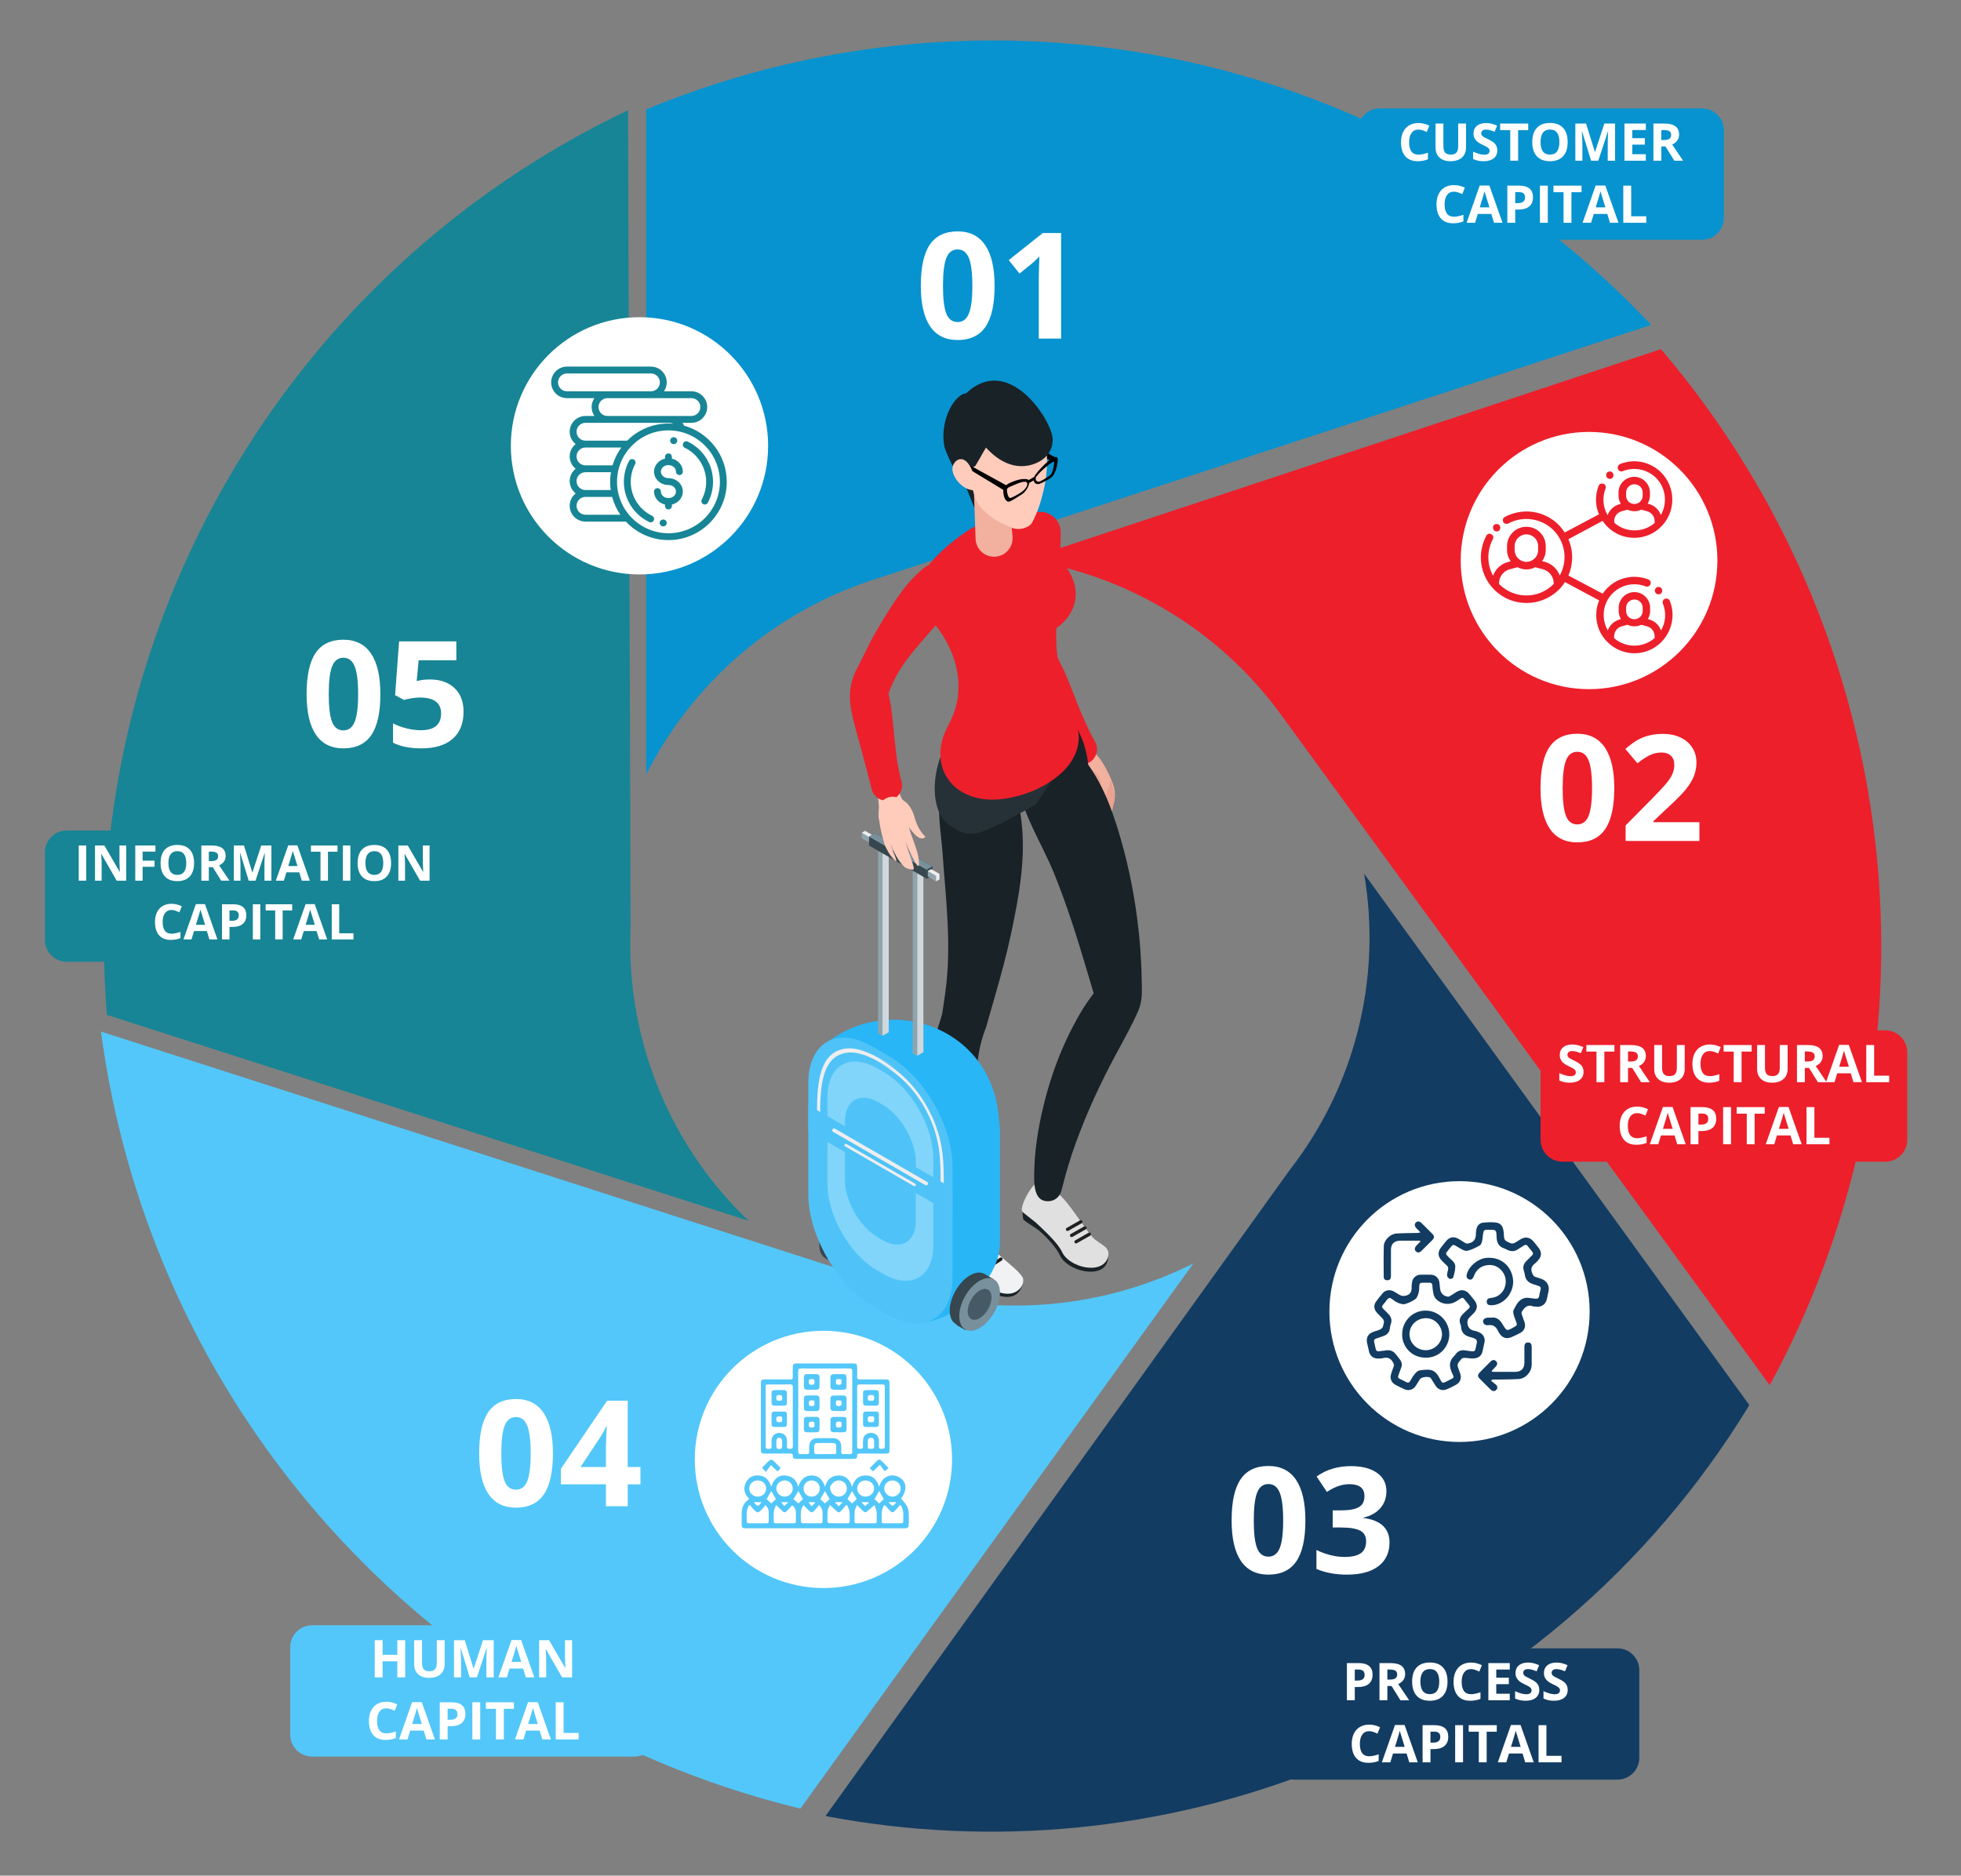 <?xml version="1.0" encoding="UTF-8"?> <!-- Generator: Adobe Illustrator 24.1.2, SVG Export Plug-In . SVG Version: 6.00 Build 0) --> <svg xmlns="http://www.w3.org/2000/svg" xmlns:xlink="http://www.w3.org/1999/xlink" version="1.1" id="Layer_1" x="0px" y="0px" viewBox="0 0 511 488.825" style="enable-background:new 0 0 511 488.825;" xml:space="preserve"><rect x="0" y="0" width="511" height="488.825" fill="#808080" stroke="none"/> <style type="text/css"> .st0{fill-rule:evenodd;clip-rule:evenodd;fill:#0793CF;} .st1{fill-rule:evenodd;clip-rule:evenodd;fill:#178595;} .st2{fill-rule:evenodd;clip-rule:evenodd;fill:#53C7F9;} .st3{fill-rule:evenodd;clip-rule:evenodd;fill:#123C62;} .st4{fill-rule:evenodd;clip-rule:evenodd;fill:#ED1F2B;} .st5{fill:#FFFFFF;} .st6{fill-rule:evenodd;clip-rule:evenodd;fill:#FFFFFF;} .st7{fill:#123C62;} .st8{fill:none;} .st9{fill:#53C7F9;} .st10{fill:#ED1F2B;} .st11{fill:#178595;} .st12{fill:#F2B09E;} .st13{fill:#EAA292;} .st14{fill:#192226;} .st15{fill:#E0E0E0;} .st16{fill:#212121;} .st17{fill:#F0F2F4;} .st18{fill:#253137;} .st19{fill:#FFCCBC;} .st20{fill:#FFCBBB;} .st21{fill:#37474F;} .st22{fill:#29B6F6;} .st23{fill:#78909C;} .st24{fill:#455A64;} .st25{fill:#4FC3F7;} .st26{fill:#EEEEEE;} .st27{fill:#81D4FA;} .st28{fill:#CFD8DC;} .st29{fill:#90A4AE;} </style> <g> <path class="st0" d="M430.26,84.689c-30.088-32.053-68.579-55.012-111.081-66.273 C269.173,5.171,216.197,8.711,168.409,28.503V201.805c6.061-11.989,14.45-22.658,24.658-31.389 c10.559-9.012,22.851-15.775,36.126-19.863L430.26,84.689z"></path> </g> <g> <path class="st1" d="M163.659,28.728c-39.536,18.773-73.148,48.039-97.177,84.634 c-29.333,44.676-42.928,97.86-38.624,151.138l167.214,53.666c-9.68-9.233-17.399-20.314-22.694-32.589 c-5.964-13.828-8.719-28.823-8.06-43.872L163.659,28.728z"></path> </g> <g> <path class="st2" d="M310.97,329.273L208.559,471.362c-50.343-12.217-95.44-40.315-128.598-80.153 c-29.059-34.906-47.654-77.321-53.651-122.361l207.684,66.792c12.743,3.947,26.134,5.381,39.43,4.237 C286.497,338.752,299.242,335.161,310.97,329.273"></path> </g> <g> <path class="st3" d="M355.459,227.697l100.385,138.5c-26.001,42.723-65.099,75.868-111.474,94.521 c-41.004,16.49-85.863,20.85-129.262,12.576l121.002-168.414c8.27-10.624,14.266-22.848,17.633-35.882 C357.219,255.505,357.81,241.425,355.459,227.697"></path> </g> <g> <path class="st4" d="M267.2,145.833l165.62-54.841c33.091,38.802,52.971,87.131,56.743,137.984 c3.397,45.829-6.469,91.669-28.408,132.035l-127.366-174.775c-7.305-10.038-16.41-18.638-26.84-25.364 C294.908,153.096,281.363,147.971,267.2,145.833"></path> </g> <g> <path class="st5" d="M259.173,74.488c0,4.804-0.787,8.36-2.361,10.667c-1.574,2.308-3.998,3.462-7.271,3.462 c-3.173,0-5.566-1.192-7.177-3.575c-1.612-2.383-2.417-5.901-2.417-10.554c0-4.854,0.784-8.432,2.352-10.733 c1.568-2.301,3.982-3.452,7.243-3.452c3.173,0,5.572,1.204,7.196,3.612S259.173,69.847,259.173,74.488z M245.721,74.488c0,3.374,0.292,5.791,0.875,7.253c0.583,1.461,1.565,2.192,2.944,2.192 c1.355,0,2.333-0.74,2.935-2.22c0.602-1.48,0.903-3.888,0.903-7.224c0-3.374-0.304-5.798-0.912-7.271 s-1.583-2.211-2.925-2.211c-1.367,0-2.345,0.737-2.935,2.211S245.721,71.114,245.721,74.488z"></path> <path class="st5" d="M276.5,88.241h-5.813V72.324l0.057-2.615l0.094-2.86c-0.966,0.966-1.637,1.599-2.013,1.9 l-3.161,2.54l-2.803-3.499l8.861-7.055h4.779V88.241z"></path> </g> <g> <path class="st5" d="M420.652,205.413c0,4.804-0.788,8.36-2.361,10.667c-1.575,2.308-3.998,3.462-7.272,3.462 c-3.173,0-5.566-1.192-7.177-3.575c-1.613-2.383-2.418-5.901-2.418-10.554c0-4.854,0.784-8.431,2.352-10.732 c1.568-2.301,3.982-3.453,7.243-3.453c3.173,0,5.571,1.204,7.197,3.612 C419.839,197.248,420.652,200.772,420.652,205.413z M407.2,205.413c0,3.374,0.292,5.792,0.874,7.253 c0.585,1.461,1.565,2.191,2.945,2.191c1.355,0,2.333-0.74,2.935-2.22c0.602-1.48,0.903-3.888,0.903-7.224 c0-3.374-0.305-5.797-0.913-7.271s-1.583-2.211-2.925-2.211c-1.367,0-2.345,0.738-2.935,2.211 C407.495,199.616,407.2,202.039,407.2,205.413z"></path> <path class="st5" d="M442.834,219.166h-19.227v-4.045l6.904-6.98c2.044-2.095,3.38-3.547,4.007-4.355 c0.627-0.81,1.079-1.559,1.355-2.249c0.276-0.69,0.414-1.405,0.414-2.145c0-1.104-0.305-1.925-0.913-2.465 c-0.608-0.539-1.42-0.809-2.436-0.809c-1.066,0-2.101,0.245-3.104,0.734s-2.051,1.185-3.142,2.088l-3.161-3.744 c1.355-1.154,2.477-1.969,3.368-2.446s1.863-0.843,2.916-1.101c1.054-0.256,2.232-0.385,3.537-0.385 c1.718,0,3.236,0.314,4.553,0.941c1.317,0.627,2.339,1.505,3.067,2.634c0.727,1.129,1.091,2.421,1.091,3.876 c0,1.267-0.223,2.454-0.668,3.566c-0.445,1.109-1.135,2.248-2.07,3.414c-0.934,1.166-2.58,2.828-4.938,4.986 l-3.537,3.33v0.263h11.984V219.166z"></path> </g> <g> <path class="st5" d="M340.162,396.252c0,4.804-0.788,8.36-2.361,10.667c-1.575,2.308-3.998,3.462-7.272,3.462 c-3.173,0-5.566-1.192-7.177-3.575c-1.613-2.383-2.418-5.901-2.418-10.554c0-4.854,0.784-8.431,2.352-10.732 c1.568-2.301,3.982-3.453,7.243-3.453c3.173,0,5.571,1.204,7.197,3.612 C339.35,388.087,340.162,391.612,340.162,396.252z M326.711,396.252c0,3.374,0.292,5.792,0.874,7.253 c0.585,1.461,1.565,2.191,2.945,2.191c1.355,0,2.333-0.74,2.935-2.22c0.602-1.48,0.903-3.888,0.903-7.224 c0-3.374-0.305-5.797-0.913-7.271s-1.583-2.211-2.925-2.211c-1.367,0-2.345,0.738-2.935,2.211 C327.005,390.455,326.711,392.878,326.711,396.252z"></path> <path class="st5" d="M361.272,388.652c0,1.718-0.52,3.179-1.562,4.383s-2.502,2.032-4.384,2.483v0.113 c2.22,0.276,3.901,0.951,5.042,2.022c1.141,1.074,1.712,2.518,1.712,4.337c0,2.647-0.96,4.707-2.878,6.181 c-1.919,1.474-4.66,2.21-8.222,2.21c-2.985,0-5.631-0.495-7.939-1.486v-4.948c1.066,0.539,2.239,0.978,3.518,1.317 s2.546,0.508,3.8,0.508c1.919,0,3.336-0.326,4.252-0.978s1.373-1.7,1.373-3.142 c0-1.292-0.527-2.208-1.58-2.747c-1.054-0.539-2.734-0.809-5.042-0.809h-2.088v-4.459h2.126 c2.132,0,3.69-0.278,4.676-0.838c0.983-0.557,1.476-1.514,1.476-2.868c0-2.082-1.304-3.123-3.913-3.123 c-0.903,0-1.822,0.15-2.756,0.452c-0.936,0.301-1.973,0.822-3.114,1.562l-2.69-4.007 c2.509-1.806,5.5-2.709,8.974-2.709c2.847,0,5.095,0.577,6.744,1.731 C360.447,384.989,361.272,386.595,361.272,388.652z"></path> </g> <g> <path class="st5" d="M144.083,378.798c0,4.804-0.787,8.36-2.361,10.667c-1.574,2.308-3.998,3.462-7.271,3.462 c-3.173,0-5.566-1.192-7.177-3.575c-1.612-2.383-2.417-5.901-2.417-10.554c0-4.854,0.784-8.431,2.352-10.732 s3.982-3.453,7.243-3.453c3.173,0,5.572,1.204,7.196,3.612C143.271,370.633,144.083,374.158,144.083,378.798z M130.631,378.798c0,3.374,0.292,5.792,0.875,7.253s1.565,2.191,2.944,2.191c1.355,0,2.333-0.74,2.935-2.22 c0.602-1.48,0.903-3.888,0.903-7.224c0-3.374-0.304-5.797-0.912-7.271c-0.608-1.474-1.583-2.211-2.925-2.211 c-1.367,0-2.345,0.738-2.935,2.211C130.926,373.001,130.631,375.425,130.631,378.798z"></path> <path class="st5" d="M166.886,386.851h-3.311v5.7h-5.682v-5.7H146.153v-4.045l12.059-17.76h5.362v17.29h3.311 V386.851z M157.893,382.335v-4.666c0-0.778,0.031-1.906,0.094-3.386c0.063-1.48,0.113-2.339,0.15-2.577h-0.15 c-0.464,1.028-1.022,2.032-1.674,3.01l-5.042,7.619H157.893z"></path> </g> <g> <path class="st5" d="M99.118,180.908c0,4.804-0.787,8.36-2.361,10.667c-1.574,2.308-3.998,3.462-7.271,3.462 c-3.173,0-5.566-1.192-7.177-3.575c-1.612-2.383-2.417-5.901-2.417-10.554c0-4.854,0.784-8.432,2.352-10.733 c1.568-2.301,3.982-3.452,7.243-3.452c3.173,0,5.572,1.204,7.196,3.612 C98.306,172.743,99.118,176.267,99.118,180.908z M85.667,180.908c0,3.374,0.292,5.792,0.875,7.253 c0.583,1.461,1.565,2.191,2.944,2.191c1.355,0,2.333-0.74,2.935-2.22s0.903-3.888,0.903-7.224 c0-3.374-0.304-5.798-0.912-7.271c-0.608-1.474-1.583-2.211-2.925-2.211c-1.367,0-2.345,0.737-2.935,2.211 C85.962,175.11,85.667,177.534,85.667,180.908z"></path> <path class="st5" d="M112.082,177.089c2.659,0,4.776,0.746,6.35,2.239c1.574,1.492,2.361,3.537,2.361,6.133 c0,3.073-0.947,5.437-2.841,7.093c-1.894,1.656-4.603,2.483-8.127,2.483c-3.06,0-5.531-0.495-7.412-1.486v-5.023 c0.991,0.527,2.145,0.957,3.462,1.289c1.317,0.332,2.565,0.498,3.744,0.498c3.55,0,5.324-1.455,5.324-4.365 c0-2.772-1.837-4.158-5.512-4.158c-0.665,0-1.399,0.066-2.201,0.198s-1.455,0.273-1.957,0.423l-2.314-1.242 l1.035-14.016h14.919v4.929h-9.821l-0.508,5.399l0.658-0.132C110.006,177.177,110.953,177.089,112.082,177.089z"></path> </g> <g> <path class="st6" d="M380.633,146.09c0-18.514,14.974-33.521,33.444-33.521c18.471,0,33.444,15.008,33.444,33.521 c0,18.514-14.973,33.521-33.444,33.521C395.607,179.611,380.633,164.604,380.633,146.09"></path> </g> <g> <path class="st6" d="M346.418,341.823c0-18.768,15.181-33.983,33.906-33.983s33.907,15.216,33.907,33.983 s-15.181,33.983-33.907,33.983S346.418,360.591,346.418,341.823"></path> </g> <g> <path class="st7" d="M383.618,352.184c0.474,0.051,0.77-0.111,0.865-0.615c0.117-0.624,0.323-1.236,0.384-1.863 c0.024-0.239-0.18-0.619-0.391-0.738c-0.449-0.247-0.962-0.397-1.462-0.527 c-1.394-0.363-2.227-1.176-2.291-2.671c-0.01-0.252-0.1-0.51-0.194-0.75c-0.406-1.023-0.024-1.841,0.678-2.557 c0.462-0.472,0.95-0.924,1.45-1.355c0.413-0.356,0.42-0.697,0.066-1.081 c-0.129-0.138-0.24-0.293-0.359-0.438c-1.416-1.72-0.891-1.701-2.83-0.469c-1.778,1.127-4.051,0.871-5.443-0.704 c-0.294-0.334-0.474-0.815-0.571-1.258c-0.155-0.709-0.231-1.442-0.277-2.168c-0.029-0.489-0.258-0.682-0.702-0.69 c-0.639-0.01-1.278-0.005-1.916,0c-0.517,0.005-0.763,0.261-0.784,0.786c-0.024,0.61-0.012,1.244-0.175,1.822 c-0.165,0.59-0.381,1.319-0.828,1.643c-0.804,0.585-1.761,1.033-2.72,1.304c-0.534,0.15-1.241-0.077-1.802-0.305 c-0.602-0.244-1.142-0.665-1.676-1.052c-0.493-0.358-0.84-0.276-1.181,0.206 c-0.326,0.462-0.683,0.907-1.059,1.328c-0.367,0.409-0.304,0.74,0.073,1.093 c0.447,0.421,0.884,0.856,1.304,1.302c0.692,0.735,1.025,1.565,0.658,2.584c-0.126,0.351-0.214,0.728-0.245,1.101 c-0.092,1.106-0.724,1.752-1.722,2.105c-0.624,0.22-1.248,0.438-1.877,0.639 c-0.476,0.152-0.619,0.46-0.51,0.924c0.141,0.595,0.282,1.19,0.408,1.79c0.092,0.44,0.34,0.66,0.799,0.605 c0.634-0.075,1.268-0.138,1.897-0.237c0.969-0.15,1.783,0.118,2.417,0.861c0.398,0.467,0.767,0.956,1.137,1.444 c0.517,0.682,0.717,1.41,0.369,2.248c-0.262,0.629-0.442,1.292-0.697,1.926 c-0.185,0.46-0.097,0.76,0.364,0.97c0.581,0.266,1.156,0.544,1.72,0.844 c0.42,0.223,0.709,0.128,0.947-0.269c0.352-0.585,0.663-1.21,1.1-1.73c0.364-0.435,0.848-0.992,1.338-1.062 c2.308-0.327,3.826-0.556,5.067,1.708c1.049,1.914,0.736,1.749,2.694,0.808c1.438-0.69,1.295-0.629,0.724-1.873 c-0.775-1.684-0.809-3.162,0.651-4.483c0.136-0.123,0.216-0.31,0.333-0.457 c0.629-0.789,1.435-1.103,2.443-0.927C382.394,352.058,383.008,352.109,383.618,352.184 M383.395,354.049 c-0.435-0.043-1.115-0.148-1.797-0.165c-0.262-0.007-0.617,0.106-0.782,0.293 c-1.219,1.391-1.207,1.401-0.556,3.133c0.09,0.242,0.18,0.486,0.26,0.733c0.372,1.178-0.007,2.235-1.086,2.843 c-0.78,0.44-1.591,0.837-2.417,1.188c-1.159,0.491-2.278,0.109-2.958-0.953 c-0.343-0.537-0.67-1.084-1.008-1.623c-0.087-0.14-0.172-0.288-0.294-0.397c-0.515-0.465-2.38-0.225-2.752,0.353 c-0.372,0.573-0.719,1.164-1.091,1.737c-0.653,1.004-1.827,1.367-2.922,0.881c-0.755-0.336-1.496-0.709-2.232-1.086 c-1.205-0.617-1.649-1.655-1.253-2.954c0.192-0.629,0.41-1.253,0.656-1.865c0.17-0.426,0.029-0.716-0.177-1.101 c-0.636-1.176-1.547-1.418-2.767-1.081c-0.423,0.116-0.894,0.087-1.341,0.07 c-1.054-0.041-1.882-0.735-2.125-1.754c-0.185-0.779-0.367-1.558-0.529-2.339 c-0.279-1.35,0.294-2.371,1.598-2.84c0.622-0.225,1.275-0.38,1.868-0.66c0.291-0.14,0.61-0.462,0.692-0.762 c0.425-1.56,0.396-1.563-0.76-2.724c-0.35-0.351-0.717-0.694-1.013-1.086c-0.622-0.818-0.658-1.795-0.063-2.632 c0.561-0.786,1.163-1.548,1.802-2.274c0.702-0.796,1.873-0.944,2.864-0.404c0.622,0.339,1.195,0.779,1.841,1.06 c0.338,0.148,0.794,0.128,1.171,0.056c1.258-0.244,1.681-1.093,1.62-2.303 c-0.022-0.465,0.07-0.939,0.146-1.401c0.151-0.924,1.083-1.742,2.035-1.768 c0.945-0.027,1.895-0.027,2.839-0.005c1.178,0.024,2.106,0.902,2.225,2.064c0.049,0.467,0.097,0.934,0.141,1.403 c0.119,1.275,0.772,2.032,2.009,2.255c0.199,0.036,0.457-0.077,0.648-0.191c0.571-0.336,1.115-0.714,1.678-1.057 c1.217-0.745,2.436-0.523,3.337,0.593c0.43,0.532,0.872,1.057,1.295,1.594c0.886,1.127,0.853,2.24-0.119,3.312 c-0.459,0.506-1.006,0.941-1.428,1.473c-0.199,0.249-0.284,0.651-0.279,0.982 c0.022,1.311,0.729,2.027,2.03,2.228c0.41,0.063,0.811,0.254,1.193,0.438c0.962,0.462,1.455,1.498,1.234,2.53 c-0.172,0.806-0.345,1.609-0.529,2.412C386.013,353.493,385.07,354.127,383.395,354.049"></path> </g> <g> <path class="st7" d="M388.595,343.407c1.302-0.208,2.232,0.489,2.949,1.715c1.076,1.839,1.113,1.819,2.946,0.767 c0.908-0.523,0.911-0.523,0.544-1.536c-0.199-0.554-0.452-1.096-0.588-1.664c-0.1-0.416-0.211-0.956-0.029-1.287 c0.721-1.323,1.336-2.83,3.073-3.145c0.559-0.102,1.166,0.06,1.749,0.109c0.236,0.019,0.471,0.041,0.702,0.087 c0.734,0.138,1.098-0.15,1.183-0.895c0.058-0.51,0.226-1.009,0.343-1.512c0.1-0.431-0.022-0.728-0.478-0.871 c-0.585-0.181-1.166-0.39-1.744-0.595c-1.069-0.382-1.708-1.12-1.887-2.25 c-0.063-0.394-0.141-0.791-0.272-1.166c-0.335-0.96-0.061-1.759,0.61-2.46 c0.491-0.513,0.989-1.016,1.503-1.502c0.335-0.319,0.374-0.615,0.07-0.977c-0.41-0.486-0.804-0.99-1.195-1.493 c-0.265-0.344-0.563-0.39-0.923-0.16c-0.559,0.356-1.127,0.697-1.678,1.062 c-0.853,0.566-1.727,0.549-2.626,0.136c-0.279-0.128-0.542-0.302-0.833-0.392 c-1.474-0.452-1.975-1.534-2.028-2.964c-0.07-1.909-0.09-1.909-1.984-1.909c-1.367,0-1.37,0-1.576,1.338 c-0.085,0.556-0.095,1.13-0.238,1.672c-0.104,0.394-0.277,0.924-0.583,1.086 c-1.044,0.556-2.128,1.139-3.267,1.386c-0.588,0.128-1.372-0.353-1.989-0.702 c-1.911-1.081-1.479-1.277-2.946,0.51c-0.792,0.965-0.784,0.951,0.104,1.868 c0.697,0.719,1.712,1.309,1.712,2.414c0.002,0.958-0.277,1.928-0.539,2.864c-0.058,0.203-0.634,0.45-0.865,0.37 c-0.306-0.104-0.685-0.493-0.719-0.791c-0.056-0.518,0.109-1.065,0.228-1.589c0.104-0.457,0.039-0.818-0.328-1.142 c-0.476-0.423-0.935-0.869-1.372-1.333c-0.945-1.006-1.006-2.158-0.175-3.266c0.454-0.605,0.925-1.195,1.411-1.773 c0.889-1.06,2.021-1.241,3.228-0.527c0.549,0.324,1.103,0.646,1.625,1.011c0.398,0.278,0.736,0.22,1.185,0.094 c1.329-0.368,1.72-1.277,1.693-2.521c-0.007-0.348,0.061-0.702,0.119-1.05c0.163-0.948,0.799-1.677,1.759-1.773 c1.073-0.109,2.174-0.165,3.24-0.048c1.261,0.138,1.824,0.808,2.06,2.071c0.039,0.208,0.075,0.418,0.083,0.629 c0.083,1.95,0.075,1.964,1.827,2.719c0.253,0.109,0.648,0.07,0.904-0.053c0.571-0.276,1.093-0.656,1.639-0.985 c1.241-0.743,2.431-0.554,3.359,0.547c0.471,0.559,0.933,1.127,1.375,1.71c0.843,1.113,0.777,2.228-0.177,3.261 c-0.24,0.259-0.476,0.532-0.753,0.748c-0.804,0.629-1.229,1.297-0.819,2.405c0.226,0.612,0.415,1.043,1.081,1.2 c0.503,0.121,0.989,0.319,1.477,0.493c1.338,0.472,2.062,1.793,1.758,3.193 c-0.155,0.711-0.301,1.427-0.466,2.136c-0.308,1.306-1.511,2.083-2.837,1.856c-0.255-0.043-0.537,0-0.772-0.089 c-1.448-0.561-2.181,0.351-2.847,1.362c-0.117,0.177-0.131,0.491-0.068,0.704c0.211,0.697,0.498,1.372,0.729,2.064 c0.386,1.161-0.034,2.248-1.115,2.816c-0.772,0.406-1.559,0.791-2.366,1.13c-1.207,0.508-2.31,0.138-3.019-0.958 c-0.102-0.16-0.226-0.31-0.299-0.479c-0.529-1.2-1.278-1.95-2.762-1.71 c-0.7,0.114-1.256-0.457-1.248-0.985c0.007-0.581,0.534-0.97,1.333-0.98 C388,343.405,388.211,343.407,388.595,343.407"></path> </g> <g> <path class="st7" d="M370.023,323.344h-2.677c-0.853,0-1.705-0.012-2.558,0.005 c-1.489,0.032-2.327,0.876-2.332,2.349c-0.007,2.286,0.002,4.575-0.005,6.861 c-0.002,0.75-0.287,1.091-0.896,1.106c-0.595,0.015-0.979-0.273-0.984-0.871 c-0.015-2.688-0.056-5.378,0.022-8.063c0.046-1.541,1.698-3.15,3.277-3.251c1.768-0.114,3.544-0.102,5.317-0.143 c0.277-0.007,0.556,0,0.93-0.169c-0.333-0.344-0.668-0.682-0.996-1.031c-0.542-0.571-0.598-1.132-0.155-1.541 c0.415-0.385,0.964-0.324,1.499,0.198c0.911,0.893,1.819,1.79,2.711,2.7c0.663,0.675,0.663,1.079,0.007,1.747 c-0.894,0.91-1.8,1.81-2.711,2.7c-0.595,0.581-1.103,0.624-1.538,0.167 c-0.41-0.431-0.33-0.97,0.224-1.546c0.321-0.331,0.639-0.665,0.957-0.997 C370.086,323.494,370.055,323.419,370.023,323.344"></path> </g> <g> <path class="st7" d="M388.58,359.909c0.41,0.315,0.848,0.602,1.227,0.953c0.44,0.406,0.512,0.9,0.095,1.379 c-0.369,0.418-0.959,0.402-1.44-0.065c-0.984-0.953-1.96-1.918-2.912-2.903 c-0.539-0.559-0.532-0.975,0.01-1.541c0.93-0.973,1.878-1.933,2.839-2.874c0.527-0.515,1.013-0.527,1.438-0.111 c0.425,0.416,0.401,0.883-0.092,1.432c-0.316,0.351-0.651,0.682-0.972,1.028c-0.027,0.029-0.024,0.087-0.066,0.244 c0.223,0.032,0.435,0.085,0.648,0.085c1.824,0.007,3.646,0.015,5.47,0c1.571-0.012,2.397-0.856,2.402-2.419 c0.005-1.367-0.005-2.736,0.005-4.103c0.005-0.786,0.304-1.135,0.94-1.135c0.648,0,0.95,0.336,0.952,1.12 c0.01,1.58,0.019,3.159-0.002,4.739c-0.024,1.829-1.567,3.559-3.393,3.67c-2.028,0.121-4.066,0.099-6.099,0.138 c-0.274,0.005-0.551,0-0.826,0C388.728,359.667,388.653,359.788,388.58,359.909"></path> </g> <g> <path class="st7" d="M394.305,334.05c-0.032,3.297-2.686,6.138-5.749,6.125c-0.748-0.002-1.115-0.273-1.134-0.866 c-0.022-0.672,0.345-0.973,0.996-1.023c3.709-0.293,4.957-4.413,3.111-6.854c-1.047-1.384-2.439-1.94-4.1-1.691 c-1.647,0.249-2.769,1.256-3.357,2.814c-0.306,0.808-0.75,1.123-1.326,0.861c-0.629-0.285-0.67-0.796-0.515-1.369 c0.566-2.066,2.83-3.967,4.996-4.2c3.49-0.377,6.288,1.657,6.973,5.083 C394.276,333.292,394.271,333.675,394.305,334.05"></path> </g> <g> <path class="st7" d="M371.543,351.894c2.286-0.007,4.221-1.921,4.217-4.178c-0.005-1.962-1.722-4.243-4.282-4.173 c-2.329,0.063-4.195,1.86-4.195,4.166C367.281,350.029,369.187,351.901,371.543,351.894 M365.379,347.733 c-0.007-3.409,2.699-6.157,6.072-6.169c3.396-0.01,6.181,2.765,6.213,6.14c0.029,3.106-2.385,6.167-6.172,6.14 C367.584,353.815,365.287,350.665,365.379,347.733"></path> </g> <g> <rect x="356.128" y="318.32" class="st8" width="47.469" height="44.233"></rect> </g> <g> <path class="st1" d="M11.705,222.149c0-3.149,2.553-5.702,5.702-5.702h92.472c3.149,0,5.702,2.553,5.702,5.702 v22.81c0,3.149-2.553,5.702-5.702,5.702H17.408c-3.149,0-5.702-2.553-5.702-5.702V222.149z"></path> </g> <g> <path class="st5" d="M20.516,229.521v-9.162h1.943v9.162H20.516z"></path> <path class="st5" d="M32.88,229.521h-2.469l-3.986-6.931h-0.056c0.079,1.225,0.119,2.097,0.119,2.619v4.312h-1.736 v-9.162h2.45l3.98,6.861h0.044c-0.063-1.19-0.094-2.032-0.094-2.526v-4.336H32.88V229.521z"></path> <path class="st5" d="M37.162,229.521h-1.911v-9.162h5.251v1.592h-3.34v2.362h3.108v1.586h-3.108V229.521z"></path> <path class="st5" d="M50.572,224.927c0,1.517-0.376,2.682-1.128,3.497c-0.752,0.814-1.83,1.222-3.234,1.222 c-1.403,0-2.481-0.408-3.234-1.222c-0.752-0.814-1.127-1.984-1.127-3.51s0.377-2.689,1.131-3.493 c0.754-0.805,1.835-1.207,3.243-1.207c1.408,0,2.485,0.406,3.23,1.217 C50.199,222.24,50.572,223.407,50.572,224.927z M43.886,224.927c0,1.023,0.194,1.795,0.583,2.312 c0.388,0.519,0.969,0.777,1.742,0.777c1.55,0,2.325-1.03,2.325-3.09c0-2.064-0.771-3.097-2.312-3.097 c-0.773,0-1.356,0.261-1.749,0.781C44.081,223.132,43.886,223.903,43.886,224.927z"></path> <path class="st5" d="M54.414,226.005v3.516h-1.943v-9.162h2.67c1.244,0,2.166,0.227,2.764,0.68 c0.597,0.452,0.896,1.141,0.896,2.064c0,0.539-0.148,1.018-0.445,1.438c-0.297,0.42-0.717,0.749-1.26,0.988 c1.379,2.059,2.277,3.39,2.695,3.991h-2.156l-2.187-3.516H54.414z M54.414,224.425h0.627 c0.614,0,1.067-0.102,1.36-0.306c0.293-0.205,0.439-0.527,0.439-0.965c0-0.436-0.149-0.744-0.448-0.928 c-0.298-0.184-0.761-0.275-1.388-0.275h-0.589V224.425z"></path> <path class="st5" d="M64.81,229.521l-2.206-7.188h-0.056c0.079,1.462,0.119,2.438,0.119,2.927v4.261h-1.736v-9.162 h2.644l2.168,7.006h0.037l2.3-7.006h2.644v9.162h-1.811v-4.337c0-0.204,0.004-0.44,0.009-0.707 c0.006-0.268,0.034-0.978,0.085-2.132H68.952l-2.362,7.176H64.81z"></path> <path class="st5" d="M78.641,229.521l-0.664-2.18h-3.341l-0.664,2.18h-2.093l3.234-9.2h2.375l3.246,9.2H78.641z M77.513,225.711c-0.614-1.976-0.96-3.094-1.037-3.353c-0.078-0.259-0.133-0.464-0.166-0.614 c-0.138,0.534-0.533,1.856-1.185,3.967H77.513z"></path> <path class="st5" d="M85.46,229.521H83.517v-7.545h-2.488v-1.617h6.918v1.617h-2.488V229.521z"></path> <path class="st5" d="M89.358,229.521v-9.162h1.943v9.162H89.358z"></path> <path class="st5" d="M101.91,224.927c0,1.517-0.376,2.682-1.128,3.497c-0.752,0.814-1.83,1.222-3.234,1.222 c-1.403,0-2.481-0.408-3.234-1.222c-0.752-0.814-1.127-1.984-1.127-3.51s0.377-2.689,1.131-3.493 c0.754-0.805,1.835-1.207,3.243-1.207c1.408,0,2.485,0.406,3.23,1.217 C101.537,222.24,101.91,223.407,101.91,224.927z M95.223,224.927c0,1.023,0.194,1.795,0.583,2.312 c0.388,0.519,0.969,0.777,1.742,0.777c1.55,0,2.325-1.03,2.325-3.09c0-2.064-0.771-3.097-2.312-3.097 c-0.773,0-1.356,0.261-1.749,0.781C95.419,223.132,95.223,223.903,95.223,224.927z"></path> <path class="st5" d="M111.936,229.521h-2.469l-3.986-6.931h-0.056c0.079,1.225,0.119,2.097,0.119,2.619v4.312h-1.736 v-9.162h2.45l3.98,6.861h0.044c-0.063-1.19-0.094-2.032-0.094-2.526v-4.336h1.748V229.521z"></path> </g> <g> <path class="st5" d="M44.687,237.156c-0.731,0-1.297,0.274-1.698,0.824c-0.401,0.549-0.602,1.315-0.602,2.297 c0,2.044,0.767,3.065,2.3,3.065c0.643,0,1.423-0.16,2.338-0.482v1.63c-0.752,0.313-1.592,0.47-2.519,0.47 c-1.333,0-2.352-0.405-3.059-1.213s-1.059-1.969-1.059-3.481c0-0.953,0.173-1.788,0.52-2.503 c0.347-0.717,0.845-1.266,1.495-1.649c0.649-0.382,1.411-0.573,2.284-0.573c0.89,0,1.784,0.215,2.682,0.646 l-0.627,1.579c-0.342-0.163-0.687-0.305-1.034-0.426S45.021,237.156,44.687,237.156z"></path> <path class="st5" d="M54.569,244.833l-0.664-2.18h-3.341l-0.664,2.18H47.807l3.234-9.2h2.375l3.246,9.2H54.569z M53.441,241.023c-0.614-1.976-0.96-3.094-1.037-3.353c-0.078-0.259-0.133-0.464-0.166-0.614 c-0.138,0.534-0.533,1.856-1.185,3.967H53.441z"></path> <path class="st5" d="M64.183,238.528c0,0.986-0.309,1.74-0.925,2.262s-1.492,0.783-2.629,0.783h-0.833v3.259h-1.943 v-9.162h2.927c1.111,0,1.956,0.239,2.535,0.717S64.183,237.58,64.183,238.528z M59.796,239.982h0.639 c0.597,0,1.044-0.117,1.341-0.354c0.296-0.236,0.445-0.579,0.445-1.031c0-0.455-0.124-0.792-0.373-1.009 c-0.249-0.217-0.638-0.325-1.169-0.325h-0.884V239.982z"></path> <path class="st5" d="M65.887,244.833v-9.162h1.943v9.162H65.887z"></path> <path class="st5" d="M73.657,244.833h-1.943v-7.545h-2.488v-1.617h6.918v1.617h-2.488V244.833z"></path> <path class="st5" d="M83.164,244.833l-0.664-2.18h-3.341l-0.664,2.18h-2.093l3.234-9.2h2.375l3.246,9.2H83.164z M82.036,241.023c-0.614-1.976-0.96-3.094-1.037-3.353c-0.078-0.259-0.133-0.464-0.166-0.614 c-0.138,0.534-0.533,1.856-1.185,3.967H82.036z"></path> <path class="st5" d="M86.449,244.833v-9.162h1.943v7.557h3.716v1.605H86.449z"></path> </g> <g> <path class="st0" d="M353.816,33.968c0-3.149,2.553-5.702,5.702-5.702h83.996c3.149,0,5.702,2.553,5.702,5.702 v22.81c0,3.149-2.553,5.702-5.702,5.702h-83.996c-3.149,0-5.702-2.553-5.702-5.702V33.968z"></path> </g> <g> <path class="st5" d="M369.621,33.771c-0.773,0-1.371,0.29-1.794,0.871c-0.424,0.58-0.636,1.39-0.636,2.427 c0,2.159,0.81,3.238,2.429,3.238c0.68,0,1.504-0.17,2.471-0.51v1.721c-0.795,0.331-1.682,0.497-2.663,0.497 c-1.409,0-2.486-0.427-3.231-1.281c-0.746-0.854-1.12-2.081-1.12-3.679c0-1.006,0.183-1.888,0.551-2.646 c0.366-0.757,0.892-1.338,1.579-1.742c0.686-0.404,1.491-0.606,2.413-0.606c0.941,0,1.885,0.227,2.835,0.682 l-0.662,1.669c-0.361-0.172-0.726-0.322-1.092-0.45C370.334,33.835,369.974,33.771,369.621,33.771z"></path> <path class="st5" d="M382.019,32.201v6.265c0,0.716-0.161,1.342-0.48,1.881c-0.32,0.539-0.783,0.951-1.387,1.239 c-0.606,0.287-1.321,0.43-2.146,0.43c-1.246,0-2.211-0.319-2.901-0.957c-0.689-0.638-1.032-1.511-1.032-2.619 v-6.239h2.046v5.927c0,0.746,0.15,1.294,0.45,1.642c0.301,0.349,0.798,0.524,1.49,0.524 c0.671,0,1.158-0.176,1.461-0.527c0.302-0.351,0.453-0.902,0.453-1.653v-5.914H382.019z"></path> <path class="st5" d="M390.171,39.195c0,0.874-0.315,1.563-0.943,2.066c-0.63,0.504-1.505,0.755-2.626,0.755 c-1.032,0-1.947-0.194-2.742-0.583v-1.907c0.653,0.291,1.207,0.497,1.659,0.616 c0.453,0.119,0.867,0.179,1.242,0.179c0.45,0,0.795-0.086,1.036-0.258c0.241-0.172,0.361-0.428,0.361-0.768 c0-0.19-0.053-0.359-0.159-0.507c-0.105-0.148-0.261-0.29-0.467-0.427s-0.623-0.356-1.254-0.655 c-0.592-0.278-1.036-0.546-1.332-0.801c-0.296-0.256-0.532-0.554-0.709-0.894s-0.265-0.737-0.265-1.192 c0-0.856,0.29-1.53,0.871-2.019c0.581-0.49,1.383-0.735,2.408-0.735c0.503,0,0.983,0.06,1.44,0.179 c0.457,0.119,0.934,0.287,1.434,0.503l-0.662,1.596c-0.517-0.212-0.943-0.36-1.281-0.443 c-0.339-0.084-0.671-0.126-0.997-0.126c-0.389,0-0.687,0.09-0.894,0.272c-0.207,0.181-0.311,0.417-0.311,0.709 c0,0.181,0.041,0.339,0.125,0.473s0.218,0.265,0.401,0.391c0.183,0.126,0.617,0.352,1.301,0.678 c0.905,0.433,1.525,0.867,1.861,1.301C390.003,38.03,390.171,38.563,390.171,39.195z"></path> <path class="st5" d="M395.593,41.883h-2.052v-7.973h-2.63v-1.709h7.312v1.709h-2.63V41.883z"></path> <path class="st5" d="M408.501,37.029c0,1.602-0.398,2.834-1.192,3.695c-0.795,0.861-1.934,1.291-3.418,1.291 c-1.484,0-2.623-0.43-3.417-1.291c-0.795-0.861-1.193-2.097-1.193-3.709c0-1.611,0.399-2.841,1.195-3.692 c0.798-0.85,1.939-1.275,3.428-1.275c1.488,0,2.625,0.428,3.414,1.285 C408.107,34.191,408.501,35.422,408.501,37.029z M401.434,37.029c0,1.081,0.206,1.896,0.616,2.443 c0.411,0.547,1.025,0.822,1.841,0.822c1.638,0,2.457-1.089,2.457-3.265c0-2.181-0.814-3.272-2.443-3.272 c-0.817,0-1.434,0.275-1.847,0.825C401.642,35.132,401.434,35.948,401.434,37.029z"></path> <path class="st5" d="M414.606,41.883l-2.332-7.596h-0.059c0.084,1.545,0.125,2.576,0.125,3.092v4.503h-1.834v-9.682 h2.794l2.292,7.404h0.039l2.431-7.404h2.794v9.682h-1.914v-4.583c0-0.216,0.004-0.465,0.01-0.748 c0.006-0.282,0.036-1.033,0.089-2.251h-0.059l-2.497,7.582H414.606z"></path> <path class="st5" d="M428.871,41.883h-5.575v-9.682h5.575v1.683h-3.523v2.125h3.279v1.683h-3.279v2.497h3.523V41.883 z"></path> <path class="st5" d="M432.903,38.168v3.715h-2.052v-9.682h2.821c1.316,0,2.289,0.24,2.92,0.719 c0.632,0.479,0.947,1.207,0.947,2.182c0,0.569-0.157,1.076-0.47,1.52c-0.314,0.444-0.756,0.791-1.331,1.043 c1.457,2.177,2.407,3.583,2.848,4.219h-2.279l-2.31-3.715H432.903z M432.903,36.5h0.662 c0.65,0,1.129-0.108,1.437-0.325c0.308-0.216,0.464-0.556,0.464-1.02c0-0.459-0.158-0.786-0.474-0.98 c-0.316-0.194-0.804-0.291-1.466-0.291h-0.623V36.5z"></path> </g> <g> <path class="st5" d="M378.87,49.951c-0.773,0-1.371,0.29-1.794,0.871c-0.424,0.58-0.636,1.39-0.636,2.427 c0,2.159,0.81,3.238,2.429,3.238c0.68,0,1.504-0.17,2.471-0.51v1.721c-0.795,0.331-1.682,0.497-2.663,0.497 c-1.409,0-2.486-0.427-3.231-1.281c-0.746-0.854-1.12-2.081-1.12-3.679c0-1.006,0.183-1.888,0.551-2.646 c0.366-0.757,0.892-1.338,1.579-1.742c0.686-0.404,1.491-0.606,2.413-0.606c0.941,0,1.885,0.227,2.835,0.682 l-0.662,1.669c-0.361-0.172-0.726-0.322-1.092-0.45C379.584,50.015,379.224,49.951,378.87,49.951z"></path> <path class="st5" d="M389.315,58.063l-0.702-2.305h-3.529l-0.701,2.305h-2.212l3.417-9.722h2.511l3.43,9.722H389.315z M388.123,54.037c-0.65-2.088-1.015-3.269-1.096-3.543c-0.082-0.274-0.141-0.49-0.176-0.649 c-0.145,0.565-0.563,1.962-1.252,4.192H388.123z"></path> <path class="st5" d="M399.474,51.401c0,1.042-0.325,1.839-0.976,2.391c-0.652,0.552-1.578,0.828-2.778,0.828h-0.882 v3.443h-2.052V48.381h3.092c1.175,0,2.067,0.253,2.679,0.758C399.169,49.645,399.474,50.399,399.474,51.401z M394.838,52.938h0.676c0.631,0,1.104-0.125,1.417-0.374c0.314-0.25,0.47-0.613,0.47-1.089 c0-0.481-0.132-0.837-0.394-1.066c-0.263-0.23-0.675-0.344-1.235-0.344h-0.934V52.938z"></path> <path class="st5" d="M401.275,58.063V48.381h2.052v9.682H401.275z"></path> <path class="st5" d="M409.485,58.063h-2.052v-7.973h-2.63V48.381h7.312v1.709h-2.63V58.063z"></path> <path class="st5" d="M419.532,58.063l-0.702-2.305h-3.529l-0.701,2.305h-2.212l3.417-9.722h2.511l3.43,9.722H419.532z M418.34,54.037c-0.65-2.088-1.015-3.269-1.096-3.543c-0.082-0.274-0.141-0.49-0.176-0.649 c-0.145,0.565-0.563,1.962-1.252,4.192H418.34z"></path> <path class="st5" d="M423.003,58.063V48.381h2.052v7.987h3.927v1.695H423.003z"></path> </g> <g> <path class="st2" d="M75.629,429.286c0-3.149,2.553-5.702,5.702-5.702h83.996c3.149,0,5.702,2.553,5.702,5.702 v22.81c0,3.149-2.553,5.702-5.702,5.702H81.331c-3.149,0-5.702-2.553-5.702-5.702V429.286z"></path> </g> <g> <path class="st5" d="M105.584,437.152h-2.046v-4.179H99.703v4.179h-2.053v-9.681h2.053v3.794h3.834v-3.794h2.046 V437.152z"></path> <path class="st5" d="M115.867,427.47v6.265c0,0.715-0.16,1.342-0.48,1.88c-0.321,0.539-0.783,0.952-1.387,1.238 c-0.605,0.287-1.321,0.431-2.146,0.431c-1.245,0-2.212-0.32-2.9-0.957c-0.689-0.638-1.034-1.511-1.034-2.62 v-6.237h2.046v5.926c0,0.746,0.15,1.294,0.451,1.643c0.3,0.349,0.796,0.523,1.49,0.523 c0.671,0,1.158-0.176,1.46-0.527c0.302-0.351,0.453-0.902,0.453-1.652v-5.914H115.867z"></path> <path class="st5" d="M122.405,437.152l-2.331-7.596h-0.06c0.083,1.545,0.125,2.576,0.125,3.093v4.503h-1.834v-9.681 h2.794l2.292,7.404h0.04l2.431-7.404h2.794v9.681h-1.914v-4.583c0-0.216,0.004-0.465,0.01-0.748 c0.007-0.283,0.036-1.034,0.09-2.253h-0.06l-2.497,7.583H122.405z"></path> <path class="st5" d="M137.02,437.152l-0.702-2.304h-3.53l-0.702,2.304h-2.212l3.417-9.722h2.51l3.43,9.722H137.02z M135.828,433.126c-0.648-2.088-1.014-3.27-1.096-3.543c-0.082-0.273-0.141-0.49-0.176-0.648 c-0.145,0.564-0.563,1.962-1.252,4.192H135.828z"></path> <path class="st5" d="M149.08,437.152h-2.609l-4.212-7.325h-0.06c0.083,1.294,0.125,2.216,0.125,2.768v4.557h-1.834 v-9.681h2.589l4.205,7.251h0.046c-0.067-1.258-0.1-2.147-0.1-2.669v-4.582h1.847V437.152z"></path> </g> <g> <path class="st5" d="M100.678,445.22c-0.773,0-1.371,0.29-1.795,0.871c-0.424,0.581-0.636,1.39-0.636,2.427 c0,2.16,0.81,3.238,2.431,3.238c0.68,0,1.503-0.169,2.47-0.509v1.722c-0.795,0.331-1.683,0.497-2.662,0.497 c-1.409,0-2.486-0.428-3.232-1.282c-0.746-0.854-1.119-2.081-1.119-3.679c0-1.007,0.183-1.889,0.549-2.645 c0.366-0.758,0.893-1.338,1.58-1.742c0.686-0.404,1.491-0.606,2.414-0.606c0.94,0,1.885,0.227,2.834,0.682 l-0.662,1.668c-0.362-0.172-0.726-0.322-1.092-0.45C101.391,445.284,101.031,445.22,100.678,445.22z"></path> <path class="st5" d="M111.12,453.333l-0.702-2.304h-3.53l-0.702,2.304h-2.212l3.417-9.722h2.51l3.43,9.722H111.12z M109.928,449.307c-0.648-2.088-1.014-3.27-1.096-3.543c-0.082-0.273-0.141-0.49-0.176-0.648 c-0.145,0.564-0.563,1.962-1.252,4.192H109.928z"></path> <path class="st5" d="M121.28,446.67c0,1.042-0.326,1.839-0.977,2.391c-0.651,0.552-1.577,0.828-2.778,0.828h-0.88 v3.444h-2.053v-9.681h3.093c1.174,0,2.067,0.252,2.678,0.757C120.974,444.914,121.28,445.668,121.28,446.67z M116.645,448.207h0.675c0.631,0,1.104-0.124,1.417-0.374c0.313-0.25,0.47-0.612,0.47-1.09 c0-0.48-0.131-0.837-0.394-1.066c-0.263-0.23-0.674-0.344-1.235-0.344h-0.934V448.207z"></path> <path class="st5" d="M123.081,453.333v-9.681h2.053v9.681H123.081z"></path> <path class="st5" d="M131.292,453.333h-2.053v-7.973h-2.629v-1.708h7.311v1.708h-2.629V453.333z"></path> <path class="st5" d="M141.338,453.333l-0.702-2.304h-3.53l-0.702,2.304h-2.212l3.417-9.722h2.51l3.43,9.722H141.338z M140.146,449.307c-0.648-2.088-1.014-3.27-1.096-3.543c-0.082-0.273-0.141-0.49-0.176-0.648 c-0.145,0.564-0.563,1.962-1.252,4.192H140.146z"></path> <path class="st5" d="M144.81,453.333v-9.681h2.053v7.986h3.927v1.696H144.81z"></path> </g> <g> <path class="st3" d="M331.623,435.297c0-3.149,2.553-5.702,5.702-5.702h84.15c3.149,0,5.702,2.553,5.702,5.702 v22.81c0,3.149-2.553,5.702-5.702,5.702h-84.15c-3.149,0-5.702-2.553-5.702-5.702V435.297z"></path> </g> <g> <path class="st5" d="M357.666,436.454c0,1.042-0.325,1.839-0.976,2.391c-0.652,0.552-1.578,0.828-2.778,0.828h-0.882 v3.444h-2.052v-9.681h3.092c1.175,0,2.067,0.252,2.679,0.758C357.362,434.698,357.666,435.452,357.666,436.454z M353.031,437.991h0.676c0.631,0,1.104-0.124,1.417-0.374c0.314-0.25,0.47-0.612,0.47-1.09 c0-0.48-0.132-0.837-0.394-1.066c-0.263-0.23-0.675-0.344-1.235-0.344h-0.934V437.991z"></path> <path class="st5" d="M361.519,439.402v3.715h-2.052v-9.681h2.821c1.316,0,2.289,0.24,2.92,0.719 c0.632,0.478,0.947,1.205,0.947,2.181c0,0.569-0.157,1.076-0.47,1.52s-0.756,0.791-1.331,1.044 c1.457,2.176,2.407,3.582,2.848,4.218h-2.279l-2.31-3.715H361.519z M361.519,437.732h0.662 c0.65,0,1.129-0.108,1.437-0.324c0.309-0.217,0.464-0.557,0.464-1.02c0-0.46-0.158-0.786-0.474-0.981 c-0.316-0.194-0.804-0.291-1.466-0.291h-0.623V437.732z"></path> <path class="st5" d="M377.195,438.263c0,1.603-0.398,2.835-1.192,3.695c-0.795,0.86-1.934,1.292-3.418,1.292 c-1.484,0-2.623-0.431-3.417-1.292c-0.795-0.86-1.193-2.097-1.193-3.709s0.399-2.842,1.195-3.691 c0.798-0.85,1.939-1.276,3.428-1.276c1.488,0,2.625,0.429,3.414,1.286 C376.801,435.423,377.195,436.656,377.195,438.263z M370.128,438.263c0,1.081,0.206,1.896,0.616,2.443 c0.411,0.548,1.025,0.822,1.841,0.822c1.638,0,2.457-1.089,2.457-3.265c0-2.181-0.814-3.272-2.443-3.272 c-0.817,0-1.434,0.276-1.847,0.825C370.337,436.365,370.128,437.18,370.128,438.263z"></path> <path class="st5" d="M383.314,435.005c-0.773,0-1.371,0.29-1.794,0.87c-0.424,0.581-0.636,1.39-0.636,2.427 c0,2.16,0.81,3.238,2.429,3.238c0.68,0,1.504-0.169,2.471-0.509v1.722c-0.795,0.331-1.682,0.497-2.663,0.497 c-1.409,0-2.486-0.428-3.231-1.282c-0.746-0.854-1.12-2.081-1.12-3.679c0-1.007,0.183-1.889,0.551-2.645 c0.366-0.758,0.892-1.338,1.579-1.742c0.686-0.404,1.491-0.606,2.413-0.606c0.941,0,1.885,0.227,2.835,0.682 l-0.662,1.668c-0.361-0.172-0.726-0.322-1.092-0.45S383.668,435.005,383.314,435.005z"></path> <path class="st5" d="M393.42,443.117h-5.575v-9.681h5.575v1.682h-3.523v2.126h3.279v1.682h-3.279v2.496h3.523 V443.117z"></path> <path class="st5" d="M401.114,440.428c0,0.874-0.315,1.563-0.943,2.067c-0.63,0.503-1.505,0.755-2.626,0.755 c-1.032,0-1.947-0.194-2.742-0.583v-1.908c0.653,0.292,1.207,0.497,1.659,0.616 c0.453,0.119,0.867,0.179,1.242,0.179c0.45,0,0.795-0.086,1.036-0.258c0.241-0.172,0.361-0.428,0.361-0.768 c0-0.191-0.053-0.359-0.159-0.507c-0.105-0.148-0.261-0.291-0.467-0.428s-0.623-0.355-1.254-0.656 c-0.592-0.277-1.036-0.544-1.332-0.801c-0.296-0.256-0.532-0.553-0.709-0.893c-0.177-0.34-0.265-0.738-0.265-1.193 c0-0.857,0.29-1.529,0.87-2.019s1.383-0.735,2.408-0.735c0.503,0,0.983,0.059,1.44,0.178 c0.457,0.119,0.934,0.287,1.434,0.504l-0.662,1.595c-0.517-0.212-0.943-0.36-1.281-0.444 c-0.339-0.084-0.671-0.125-0.997-0.125c-0.389,0-0.687,0.09-0.894,0.271c-0.207,0.182-0.311,0.418-0.311,0.709 c0,0.182,0.041,0.34,0.125,0.474c0.084,0.134,0.218,0.265,0.401,0.39c0.183,0.127,0.617,0.352,1.301,0.68 c0.905,0.433,1.525,0.867,1.861,1.301C400.946,439.264,401.114,439.797,401.114,440.428z"></path> <path class="st5" d="M408.516,440.428c0,0.874-0.315,1.563-0.943,2.067c-0.63,0.503-1.505,0.755-2.626,0.755 c-1.032,0-1.947-0.194-2.742-0.583v-1.908c0.653,0.292,1.207,0.497,1.659,0.616 c0.453,0.119,0.867,0.179,1.242,0.179c0.45,0,0.795-0.086,1.036-0.258c0.241-0.172,0.361-0.428,0.361-0.768 c0-0.191-0.053-0.359-0.159-0.507c-0.105-0.148-0.261-0.291-0.467-0.428s-0.623-0.355-1.254-0.656 c-0.592-0.277-1.036-0.544-1.332-0.801c-0.296-0.256-0.532-0.553-0.709-0.893s-0.265-0.738-0.265-1.193 c0-0.857,0.29-1.529,0.871-2.019s1.383-0.735,2.408-0.735c0.503,0,0.983,0.059,1.44,0.178 c0.457,0.119,0.934,0.287,1.434,0.504l-0.662,1.595c-0.517-0.212-0.943-0.36-1.281-0.444 c-0.339-0.084-0.671-0.125-0.997-0.125c-0.389,0-0.687,0.09-0.894,0.271c-0.207,0.182-0.311,0.418-0.311,0.709 c0,0.182,0.041,0.34,0.125,0.474c0.084,0.134,0.218,0.265,0.401,0.39c0.183,0.127,0.617,0.352,1.301,0.68 c0.906,0.433,1.525,0.867,1.861,1.301C408.348,439.264,408.516,439.797,408.516,440.428z"></path> </g> <g> <path class="st5" d="M356.785,451.184c-0.773,0-1.371,0.29-1.794,0.87c-0.424,0.581-0.636,1.39-0.636,2.427 c0,2.16,0.81,3.238,2.429,3.238c0.68,0,1.504-0.169,2.471-0.509v1.722c-0.795,0.331-1.682,0.497-2.663,0.497 c-1.409,0-2.486-0.428-3.231-1.282c-0.746-0.854-1.12-2.081-1.12-3.679c0-1.007,0.183-1.889,0.551-2.645 c0.366-0.758,0.892-1.338,1.579-1.742c0.686-0.404,1.491-0.606,2.413-0.606c0.941,0,1.885,0.227,2.835,0.682 l-0.662,1.668c-0.361-0.172-0.726-0.322-1.092-0.45S357.138,451.184,356.785,451.184z"></path> <path class="st5" d="M367.229,459.296l-0.702-2.304h-3.529l-0.701,2.304h-2.212l3.417-9.722h2.511l3.43,9.722H367.229z M366.037,455.27c-0.65-2.088-1.015-3.27-1.096-3.543c-0.082-0.273-0.141-0.49-0.176-0.648 c-0.145,0.564-0.563,1.962-1.252,4.192H366.037z"></path> <path class="st5" d="M377.388,452.634c0,1.042-0.325,1.839-0.976,2.391c-0.652,0.552-1.578,0.828-2.778,0.828h-0.882 v3.444h-2.052v-9.681h3.092c1.175,0,2.067,0.252,2.679,0.758C377.083,450.878,377.388,451.632,377.388,452.634z M372.752,454.17h0.676c0.631,0,1.104-0.124,1.417-0.374c0.314-0.25,0.47-0.612,0.47-1.09 c0-0.48-0.132-0.837-0.394-1.066c-0.263-0.23-0.675-0.344-1.235-0.344h-0.934V454.17z"></path> <path class="st5" d="M379.189,459.296v-9.681h2.052v9.681H379.189z"></path> <path class="st5" d="M387.399,459.296h-2.052v-7.973h-2.63v-1.708h7.312v1.708h-2.63V459.296z"></path> <path class="st5" d="M397.446,459.296l-0.702-2.304h-3.529l-0.701,2.304h-2.212l3.417-9.722h2.511l3.43,9.722H397.446z M396.254,455.27c-0.65-2.088-1.015-3.27-1.096-3.543c-0.082-0.273-0.141-0.49-0.176-0.648 c-0.145,0.564-0.563,1.962-1.252,4.192H396.254z"></path> <path class="st5" d="M400.918,459.296v-9.681h2.052v7.986h3.927v1.696H400.918z"></path> </g> <g> <path class="st4" d="M401.439,274.241c0-3.149,2.553-5.702,5.702-5.702h84.15c3.149,0,5.702,2.553,5.702,5.702 v22.81c0,3.149-2.553,5.702-5.702,5.702h-84.15c-3.149,0-5.702-2.553-5.702-5.702V274.241z"></path> </g> <g> <path class="st5" d="M412.642,279.349c0,0.874-0.315,1.563-0.943,2.067c-0.63,0.503-1.505,0.755-2.626,0.755 c-1.032,0-1.947-0.194-2.742-0.583V279.68c0.653,0.292,1.207,0.497,1.659,0.616 c0.453,0.119,0.867,0.179,1.242,0.179c0.45,0,0.795-0.086,1.036-0.258c0.241-0.172,0.361-0.428,0.361-0.768 c0-0.191-0.053-0.359-0.159-0.507c-0.105-0.148-0.261-0.291-0.467-0.428c-0.206-0.137-0.623-0.355-1.254-0.656 c-0.592-0.277-1.036-0.544-1.332-0.801c-0.296-0.256-0.532-0.553-0.709-0.893c-0.177-0.34-0.265-0.738-0.265-1.193 c0-0.857,0.29-1.529,0.871-2.019c0.581-0.49,1.383-0.735,2.408-0.735c0.503,0,0.983,0.059,1.44,0.178 c0.457,0.119,0.934,0.287,1.434,0.504l-0.662,1.595c-0.517-0.212-0.943-0.36-1.281-0.444 c-0.339-0.084-0.671-0.125-0.997-0.125c-0.389,0-0.687,0.09-0.894,0.271c-0.207,0.182-0.311,0.418-0.311,0.709 c0,0.182,0.041,0.34,0.125,0.474c0.084,0.134,0.218,0.265,0.401,0.39c0.183,0.127,0.617,0.352,1.301,0.68 c0.906,0.433,1.525,0.867,1.861,1.301C412.474,278.185,412.642,278.718,412.642,279.349z"></path> <path class="st5" d="M418.064,282.038h-2.052v-7.973h-2.63v-1.708h7.312v1.708h-2.63V282.038z"></path> <path class="st5" d="M424.236,278.323v3.715h-2.052v-9.681h2.821c1.316,0,2.289,0.239,2.92,0.719 c0.632,0.478,0.947,1.205,0.947,2.181c0,0.569-0.157,1.076-0.47,1.52c-0.314,0.444-0.756,0.791-1.331,1.044 c1.457,2.176,2.407,3.582,2.848,4.218h-2.279l-2.31-3.715H424.236z M424.236,276.654h0.662 c0.65,0,1.129-0.108,1.437-0.324c0.308-0.217,0.464-0.557,0.464-1.02c0-0.46-0.158-0.786-0.474-0.981 s-0.804-0.291-1.466-0.291h-0.623V276.654z"></path> <path class="st5" d="M439.005,272.357v6.265c0,0.715-0.161,1.342-0.48,1.88c-0.32,0.539-0.783,0.952-1.387,1.238 c-0.606,0.287-1.321,0.431-2.146,0.431c-1.246,0-2.211-0.32-2.901-0.957c-0.689-0.638-1.032-1.511-1.032-2.62 v-6.237h2.046v5.926c0,0.746,0.15,1.294,0.45,1.643c0.301,0.349,0.798,0.523,1.49,0.523 c0.671,0,1.158-0.176,1.461-0.527c0.302-0.351,0.453-0.902,0.453-1.652v-5.914H439.005z"></path> <path class="st5" d="M445.554,273.926c-0.773,0-1.371,0.29-1.794,0.871c-0.424,0.581-0.636,1.39-0.636,2.427 c0,2.16,0.81,3.238,2.429,3.238c0.68,0,1.504-0.169,2.471-0.509v1.722c-0.795,0.331-1.682,0.497-2.663,0.497 c-1.409,0-2.486-0.428-3.231-1.282c-0.746-0.854-1.12-2.081-1.12-3.679c0-1.007,0.183-1.889,0.551-2.645 c0.366-0.758,0.892-1.338,1.579-1.742c0.686-0.404,1.491-0.606,2.413-0.606c0.941,0,1.885,0.227,2.835,0.682 l-0.662,1.668c-0.361-0.172-0.726-0.322-1.092-0.45S445.908,273.926,445.554,273.926z"></path> <path class="st5" d="M453.819,282.038h-2.052v-7.973h-2.63v-1.708h7.312v1.708h-2.63V282.038z"></path> <path class="st5" d="M465.82,272.357v6.265c0,0.715-0.161,1.342-0.48,1.88c-0.32,0.539-0.783,0.952-1.387,1.238 c-0.606,0.287-1.321,0.431-2.146,0.431c-1.246,0-2.211-0.32-2.901-0.957c-0.689-0.638-1.032-1.511-1.032-2.62 v-6.237h2.046v5.926c0,0.746,0.15,1.294,0.45,1.643c0.301,0.349,0.798,0.523,1.49,0.523 c0.671,0,1.158-0.176,1.461-0.527c0.302-0.351,0.453-0.902,0.453-1.652v-5.914H465.82z"></path> <path class="st5" d="M470.31,278.323v3.715h-2.052v-9.681h2.821c1.316,0,2.289,0.239,2.92,0.719 c0.632,0.478,0.947,1.205,0.947,2.181c0,0.569-0.157,1.076-0.47,1.52c-0.314,0.444-0.756,0.791-1.331,1.044 c1.457,2.176,2.407,3.582,2.848,4.218h-2.279l-2.31-3.715H470.31z M470.31,276.654h0.662 c0.65,0,1.129-0.108,1.437-0.324c0.308-0.217,0.464-0.557,0.464-1.02c0-0.46-0.158-0.786-0.474-0.981 s-0.804-0.291-1.466-0.291h-0.623V276.654z"></path> <path class="st5" d="M482.976,282.038l-0.702-2.304h-3.529l-0.701,2.304h-2.212l3.417-9.722h2.511l3.43,9.722H482.976z M481.784,278.012c-0.65-2.088-1.015-3.27-1.096-3.543c-0.082-0.273-0.141-0.49-0.176-0.648 c-0.145,0.564-0.563,1.962-1.252,4.192H481.784z"></path> <path class="st5" d="M486.312,282.038v-9.681h2.052v7.986h3.927v1.696H486.312z"></path> </g> <g> <path class="st5" d="M426.609,290.106c-0.773,0-1.371,0.29-1.794,0.871c-0.424,0.581-0.636,1.39-0.636,2.427 c0,2.16,0.81,3.238,2.429,3.238c0.68,0,1.504-0.169,2.471-0.509v1.722c-0.795,0.331-1.682,0.497-2.663,0.497 c-1.409,0-2.486-0.428-3.231-1.282c-0.746-0.854-1.12-2.081-1.12-3.679c0-1.007,0.183-1.889,0.551-2.645 c0.366-0.758,0.892-1.338,1.579-1.742c0.686-0.404,1.491-0.606,2.413-0.606c0.941,0,1.885,0.227,2.835,0.682 l-0.662,1.668c-0.361-0.172-0.726-0.322-1.092-0.45S426.963,290.106,426.609,290.106z"></path> <path class="st5" d="M437.053,298.219l-0.702-2.304h-3.529l-0.701,2.304h-2.212l3.417-9.722h2.511l3.43,9.722H437.053z M435.862,294.193c-0.65-2.088-1.015-3.27-1.096-3.543c-0.082-0.273-0.141-0.49-0.176-0.648 c-0.145,0.564-0.563,1.962-1.252,4.192H435.862z"></path> <path class="st5" d="M447.213,291.556c0,1.042-0.325,1.839-0.976,2.391c-0.652,0.552-1.578,0.828-2.778,0.828h-0.882 v3.444h-2.052v-9.681h3.092c1.175,0,2.067,0.252,2.679,0.757C446.908,289.8,447.213,290.554,447.213,291.556z M442.577,293.093h0.676c0.631,0,1.104-0.124,1.417-0.374c0.314-0.25,0.47-0.612,0.47-1.09 c0-0.48-0.132-0.837-0.394-1.066c-0.263-0.23-0.675-0.344-1.235-0.344h-0.934V293.093z"></path> <path class="st5" d="M449.014,298.219v-9.681h2.052v9.681H449.014z"></path> <path class="st5" d="M457.224,298.219h-2.052v-7.973h-2.63v-1.708h7.312v1.708h-2.63V298.219z"></path> <path class="st5" d="M467.27,298.219l-0.702-2.304h-3.529l-0.701,2.304h-2.212l3.417-9.722h2.511l3.43,9.722H467.27z M466.079,294.193c-0.65-2.088-1.015-3.27-1.096-3.543c-0.082-0.273-0.141-0.49-0.176-0.648 c-0.145,0.564-0.563,1.962-1.252,4.192H466.079z"></path> <path class="st5" d="M470.742,298.219v-9.681h2.052v7.986h3.927v1.696H470.742z"></path> </g> <g> <path class="st6" d="M181.047,380.353c0-18.514,15.008-33.521,33.521-33.521c18.514,0,33.521,15.008,33.521,33.521 c0,18.514-15.008,33.521-33.521,33.521C196.054,413.874,181.047,398.867,181.047,380.353"></path> </g> <g> <path class="st9" d="M217.768,391.477c-0.044,0.061-0.084,0.125-0.128,0.186c0.297,0.291,0.594,0.582,0.932,0.91 c0.344-0.362,0.618-0.653,0.892-0.94c-0.024-0.051-0.047-0.105-0.068-0.156H217.768z M212.391,391.673 c-0.013-0.058-0.03-0.112-0.044-0.169h-1.685c0.301,0.396,0.547,0.72,0.814,1.069 C211.837,392.217,212.114,391.947,212.391,391.673 M226.383,391.683c-0.014-0.064-0.027-0.129-0.041-0.196h-1.881 c0.429,0.446,0.713,0.744,0.986,1.028C225.809,392.194,226.096,391.94,226.383,391.683 M205.345,391.642 c-0.013-0.044-0.03-0.091-0.044-0.135h-1.722c0.318,0.406,0.564,0.724,0.777,0.994 C204.741,392.17,205.042,391.906,205.345,391.642 M231.723,391.483c-0.03,0.068-0.057,0.135-0.088,0.2 c0.321,0.26,0.635,0.707,0.969,0.724c0.277,0.013,0.574-0.484,0.865-0.754c-0.027-0.058-0.057-0.112-0.084-0.169 H231.723z M198.442,391.5h-1.966C197.216,392.694,197.635,392.701,198.442,391.5 M216.18,390.702 c-0.439-0.761-0.844-1.464-1.206-2.094c-0.382,0.656-0.79,1.363-1.219,2.094c0.392,0.358,0.811,0.744,1.226,1.126 C215.424,391.413,215.815,391.044,216.18,390.702 M227.886,390.695c0.361,0.338,0.79,0.744,1.216,1.143 c0.446-0.426,0.861-0.822,1.199-1.143c-0.442-0.778-0.851-1.495-1.199-2.107 C228.734,389.221,228.322,389.935,227.886,390.695 M222.037,391.835c0.436-0.409,0.854-0.801,1.212-1.14 c-0.436-0.761-0.851-1.481-1.212-2.114c-0.361,0.629-0.777,1.356-1.212,2.117 C221.192,391.044,221.611,391.436,222.037,391.835 M202.191,390.695c-0.439-0.768-0.858-1.495-1.212-2.114 c-0.361,0.632-0.78,1.356-1.212,2.114c0.371,0.348,0.79,0.744,1.212,1.143 C201.411,391.429,201.83,391.034,202.191,390.695 M208.058,391.822c0.432-0.413,0.848-0.805,1.179-1.119 c-0.449-0.795-0.855-1.515-1.179-2.09c-0.412,0.653-0.865,1.37-1.321,2.087 C207.122,391.027,207.575,391.413,208.058,391.822 M209.395,387.885c-0.02,1.207,0.912,2.168,2.104,2.171 c1.165,0.003,2.111-0.933,2.124-2.097c0.01-1.184-0.895-2.11-2.08-2.127 C210.351,385.815,209.415,386.708,209.395,387.885 M204.474,385.832c-1.202-0.01-2.185,0.95-2.172,2.124 c0.013,1.133,1.003,2.1,2.151,2.1c1.155,0,2.124-0.961,2.128-2.107 C206.585,386.782,205.649,385.842,204.474,385.832 M234.705,387.929c-0.007-1.16-0.959-2.09-2.138-2.097 c-1.199-0.003-2.175,0.967-2.155,2.141c0.024,1.13,1.03,2.094,2.168,2.08 C233.726,390.043,234.715,389.052,234.705,387.929 M216.322,387.844c-0.03,1.13,1.01,2.178,2.185,2.212 c1.175,0.03,2.145-0.886,2.168-2.053c0.024-1.201-0.858-2.094-2.04-2.178 C217.541,385.744,216.201,386.975,216.322,387.844 M223.367,387.936c0,1.153,0.969,2.121,2.128,2.121 c1.243,0,2.28-0.964,2.28-2.117c0-1.187-0.99-2.104-2.273-2.104C224.316,385.832,223.367,386.765,223.367,387.936 M197.469,385.832c-1.273,0.007-2.243,0.933-2.229,2.131c0.017,1.157,1.003,2.087,2.219,2.094 c1.192,0.007,2.195-0.961,2.195-2.117C199.655,386.759,198.689,385.829,197.469,385.832 M230.615,392.288 c-0.101,0.027-0.203,0.054-0.304,0.078c-0.182,0.511-0.469,1.015-0.523,1.539 c-0.091,0.849-0.017,1.718-0.034,2.577c-0.007,0.379,0.142,0.517,0.517,0.514c1.527-0.013,3.057-0.01,4.583,0 c0.375,0.003,0.527-0.135,0.517-0.514c-0.017-0.859,0.054-1.725-0.034-2.577c-0.054-0.524-0.341-1.025-0.523-1.539 c-0.108-0.03-0.213-0.064-0.321-0.095c-0.439,0.5-0.858,1.018-1.321,1.495c-0.466,0.48-0.75,0.48-1.219,0 C231.487,393.296,231.061,392.786,230.615,392.288 M209.334,392.255c-0.247,0.595-0.561,1.052-0.611,1.532 c-0.095,0.933-0.061,1.881-0.024,2.821c0.007,0.135,0.318,0.369,0.493,0.372c1.547,0.03,3.094,0.01,4.641,0.02 c0.382,0.003,0.523-0.162,0.517-0.528c-0.01-0.795,0.027-1.593-0.013-2.384c-0.034-0.629-0.226-1.221-0.908-1.83 c-0.429,0.507-0.824,1.018-1.27,1.485c-0.507,0.531-0.784,0.511-1.317-0.007 C210.381,393.286,209.925,392.836,209.334,392.255 M195.497,392.278c-0.128,0.034-0.26,0.068-0.388,0.101 c-0.176,0.534-0.446,1.062-0.503,1.61c-0.088,0.808-0.01,1.634-0.03,2.449 c-0.01,0.396,0.122,0.565,0.537,0.561c1.547-0.017,3.097-0.013,4.644,0c0.388,0.003,0.578-0.108,0.564-0.531 c-0.024-0.839,0.007-1.677-0.017-2.513c-0.017-0.605-0.25-1.126-0.841-1.711 c-0.294,0.362-0.53,0.71-0.821,1.004c-1.162,1.184-1.233,1.187-2.374,0.017 C195.98,392.968,195.754,392.61,195.497,392.278 M227.863,392.255c-0.675,0.585-1.165,1.001-1.645,1.431 c-0.655,0.589-0.841,0.589-1.462-0.02c-0.439-0.429-0.875-0.862-1.446-1.427 c-0.24,0.626-0.52,1.069-0.571,1.539c-0.095,0.913-0.057,1.84-0.078,2.76 c-0.01,0.409,0.243,0.463,0.578,0.463c1.55-0.007,3.097-0.01,4.647,0c0.388,0.003,0.578-0.112,0.568-0.534 c-0.02-0.819,0.057-1.64-0.03-2.449C228.359,393.465,228.089,392.934,227.863,392.255 M206.396,392.336 c-0.415,0.457-0.824,0.933-1.263,1.377c-0.547,0.555-0.807,0.544-1.365,0.003 c-0.459-0.446-0.915-0.893-1.527-1.492c-0.243,0.673-0.53,1.177-0.588,1.708 c-0.091,0.849-0.017,1.715-0.034,2.574c-0.007,0.399,0.189,0.494,0.54,0.49c1.567-0.01,3.138-0.01,4.705,0 c0.365,0.003,0.551-0.115,0.544-0.497c-0.01-0.815,0.003-1.634-0.024-2.449 C207.369,393.398,207.142,392.83,206.396,392.336 M216.285,392.228c-0.253,0.592-0.55,1.008-0.594,1.451 c-0.095,0.974-0.085,1.958-0.061,2.939c0.003,0.129,0.324,0.358,0.5,0.362 c1.587,0.027,3.175,0.01,4.762,0.02c0.382,0.003,0.517-0.162,0.51-0.528c-0.014-0.815,0.064-1.64-0.03-2.445 c-0.068-0.565-0.355-1.099-0.547-1.647c-0.121-0.044-0.247-0.085-0.368-0.129 c-0.395,0.48-0.767,0.984-1.192,1.437c-0.561,0.595-0.817,0.575-1.405,0.013 C217.386,393.246,216.9,392.803,216.285,392.228 M214.991,387.476c0.571-1.958,1.763-2.942,3.61-2.936 c1.847,0.003,2.864,1.153,3.438,2.953c0.544-1.792,1.55-2.895,3.357-2.956c1.956-0.068,3.094,1.021,3.698,2.936 c0.449-1.417,1.169-2.435,2.553-2.824c0.986-0.274,1.905-0.112,2.769,0.419c1.895,1.163,2.03,3.237,0.388,5.496 c0.48,0.589,1.023,1.119,1.395,1.752c0.304,0.517,0.527,1.143,0.574,1.738c0.091,1.103,0.034,2.222,0.024,3.331 c-0.007,0.673-0.223,0.883-0.912,0.917c-0.166,0.007-0.334,0.003-0.503,0.003H194.558 c-1.189,0-1.287-0.098-1.287-1.292c0-0.839,0.01-1.677-0.003-2.516c-0.024-1.478,0.469-2.706,1.679-3.605 c0.068-0.051,0.125-0.108,0.179-0.172c0.027-0.03,0.03-0.074,0.061-0.145c-1.199-1.207-1.625-2.614-0.81-4.207 c0.723-1.407,1.959-1.985,3.496-1.82c1.652,0.179,2.584,1.238,3.09,2.919c0.665-1.992,1.888-3.176,3.958-2.895 c1.567,0.21,2.655,1.163,3.09,2.936c0.608-1.796,1.614-2.966,3.486-2.97 C213.34,384.53,214.363,385.653,214.991,387.476"></path> </g> <g> <path class="st9" d="M203.815,376.308h-0.003c0-0.25,0.007-0.5,0-0.751c-0.017-0.48-0.243-0.825-0.74-0.839 c-0.469-0.013-0.723,0.318-0.75,0.761c-0.034,0.561-0.034,1.126,0,1.688c0.007,0.139,0.169,0.348,0.304,0.389 c0.831,0.271,1.192-0.007,1.192-0.873C203.815,376.558,203.815,376.433,203.815,376.308 M227.782,376.318h-0.01 c0-0.25,0.013-0.5-0.003-0.748c-0.034-0.494-0.257-0.873-0.794-0.852c-0.513,0.02-0.851,0.304-0.841,0.879 c0.007,0.375-0.003,0.751,0,1.123c0.003,0.866,0.01,0.842,0.861,0.876c0.591,0.024,0.858-0.176,0.79-0.781 C227.765,376.653,227.782,376.487,227.782,376.318 M215.005,378.973c0.797,0,1.591-0.007,2.384,0.003 c0.371,0.003,0.53-0.149,0.517-0.524c-0.017-0.504-0.01-1.004-0.003-1.508c0.007-0.544-0.29-0.849-0.794-0.859 c-1.381-0.03-2.763-0.03-4.144,0c-0.503,0.01-0.804,0.315-0.797,0.859c0.007,0.484,0.017,0.964-0.007,1.448 c-0.02,0.429,0.145,0.605,0.581,0.595C213.495,378.959,214.248,378.973,215.005,378.973 M206.582,369.219 c0-2.577-0.01-5.158,0.01-7.735c0.003-0.521-0.166-0.687-0.682-0.68c-1.841,0.024-3.685,0.01-5.526,0.01 c-0.858,0-0.861,0.003-0.861,0.869v15.03c0,0.125,0.003,0.25,0.003,0.379c-0.007,0.612,0.446,0.487,0.804,0.497 c0.365,0.01,0.736,0.037,0.723-0.514c-0.017-0.585-0.017-1.174,0.003-1.762c0.037-1.059,0.895-1.864,1.972-1.87 c1.115-0.01,1.959,0.731,2.026,1.806c0.034,0.521,0.044,1.048,0.007,1.573 c-0.041,0.609,0.203,0.791,0.8,0.791c0.594,0,0.74-0.223,0.736-0.778 C206.568,374.292,206.582,371.756,206.582,369.219 M223.364,369.148c0,2.601,0.013,5.198-0.01,7.799 c-0.007,0.572,0.26,0.653,0.73,0.649c0.466-0.003,0.838-0.024,0.804-0.649 c-0.03-0.544-0.02-1.089,0.003-1.633c0.054-1.163,0.895-1.887,2.151-1.874c1.108,0.01,1.952,0.825,1.982,1.928 c0.014,0.504,0.034,1.008-0.003,1.508c-0.041,0.555,0.176,0.744,0.723,0.727 c0.493-0.017,0.828-0.034,0.824-0.693c-0.02-5.134-0.02-10.271-0.003-15.409 c0.003-0.568-0.209-0.707-0.74-0.697c-1.905,0.027-3.81,0.027-5.715,0c-0.564-0.01-0.763,0.149-0.756,0.737 C223.381,364.075,223.364,366.611,223.364,369.148 M208.007,367.765c0,3.48,0.013,6.96-0.013,10.441 c-0.003,0.612,0.196,0.829,0.794,0.778c0.456-0.041,0.922-0.03,1.381-0.003c0.503,0.03,0.736-0.135,0.696-0.673 c-0.037-0.48-0.013-0.964-0.003-1.448c0.02-1.15,0.821-2.009,1.956-2.033c1.466-0.03,2.932-0.03,4.397-0.003 c1.179,0.02,1.979,0.869,1.999,2.056c0.007,0.524,0.017,1.048,0,1.573c-0.01,0.382,0.155,0.528,0.523,0.521 c0.523-0.01,1.05-0.034,1.571,0.007c0.625,0.051,0.77-0.213,0.77-0.798c-0.017-6.92-0.017-13.836,0-20.756 c0-0.592-0.152-0.791-0.77-0.788c-4.168,0.024-8.332,0.027-12.5,0c-0.635-0.003-0.817,0.176-0.814,0.812 C208.024,360.889,208.007,364.329,208.007,367.765 M215.069,355.342c2.428,0,4.857-0.003,7.285,0 c0.824,0,1.006,0.179,1.01,0.988c0.003,0.795,0.034,1.596-0.01,2.388c-0.034,0.592,0.145,0.802,0.767,0.791 c2.155-0.034,4.313-0.013,6.468-0.013c1.074,0,1.209,0.129,1.209,1.174v17.039c0,1.032-0.084,1.119-1.101,1.123 c-2.199,0.003-4.394,0.01-6.593-0.007c-0.51-0.003-0.794,0.108-0.75,0.693c0.034,0.463-0.26,0.683-0.706,0.693 c-0.48,0.01-0.963,0.01-1.446,0.01h-13.185c-0.27,0-0.547,0-0.814-0.034 c-0.375-0.047-0.652-0.247-0.608-0.656c0.068-0.646-0.29-0.707-0.8-0.704c-2.155,0.013-4.313,0.01-6.468,0.003 c-0.946,0-1.05-0.105-1.05-1.045c0-5.743-0.003-11.486,0-17.229c0-0.883,0.176-1.055,1.071-1.059 c2.175-0.003,4.354-0.017,6.529,0.01c0.554,0.007,0.743-0.162,0.713-0.717c-0.041-0.795-0.013-1.593-0.01-2.388 c0.003-0.869,0.189-1.059,1.077-1.062C210.131,355.339,212.6,355.342,215.069,355.342"></path> </g> <g> <path class="st9" d="M203.444,382.616c-0.307,0.318-0.55,0.572-0.838,0.869c-0.554-0.531-1.064-1.015-1.712-1.634 c-0.449,0.595-0.878,1.16-1.344,1.776c-0.419-0.48-0.672-0.768-0.976-1.116c0.635-0.636,1.29-1.336,2.006-1.968 c0.155-0.135,0.628-0.142,0.777-0.01C202.069,381.171,202.718,381.878,203.444,382.616"></path> </g> <g> <path class="st9" d="M229.268,381.767c-0.73,0.697-1.236,1.184-1.766,1.688c-0.311-0.287-0.581-0.538-0.868-0.805 c0.746-0.768,1.408-1.488,2.124-2.148c0.132-0.122,0.584-0.101,0.726,0.03c0.706,0.646,1.354,1.353,2.067,2.077 c-0.311,0.254-0.598,0.49-1.003,0.822C230.183,382.961,229.751,382.399,229.268,381.767"></path> </g> <g> <path class="st9" d="M218.534,359.445c-0.642-0.149-0.692,0.216-0.719,0.734c-0.034,0.622,0.243,0.7,0.77,0.72 c0.615,0.024,0.709-0.237,0.723-0.771C219.325,359.526,219.098,359.33,218.534,359.445 M218.544,358.119 c0.419,0,0.838-0.01,1.256,0.003c0.493,0.013,0.79,0.254,0.794,0.771c0.007,0.859,0.01,1.718,0,2.577 c-0.007,0.453-0.27,0.71-0.706,0.717c-0.898,0.017-1.8,0.024-2.699-0.007 c-0.503-0.017-0.804-0.294-0.794-0.849c0.013-0.774,0.017-1.552,0-2.327c-0.013-0.589,0.311-0.842,0.838-0.876 c0.439-0.03,0.878-0.007,1.317-0.007L218.544,358.119z"></path> </g> <g> <path class="st9" d="M218.538,364.985c-0.638-0.142-0.696,0.22-0.723,0.741c-0.03,0.616,0.233,0.714,0.77,0.731 c0.611,0.02,0.713-0.24,0.726-0.774C219.321,365.083,219.105,364.87,218.538,364.985 M220.595,365.746 c0,0.419,0.01,0.839-0.003,1.258c-0.013,0.48-0.267,0.734-0.75,0.734c-0.858,0.003-1.716,0.01-2.574-0.003 c-0.571-0.007-0.892-0.277-0.881-0.893c0.013-0.754,0.013-1.508,0-2.263c-0.01-0.497,0.189-0.842,0.696-0.862 c0.959-0.037,1.922-0.047,2.881-0.017c0.402,0.013,0.628,0.298,0.628,0.724 C220.595,364.866,220.595,365.306,220.595,365.746"></path> </g> <g> <path class="st9" d="M211.53,359.445c-0.578-0.125-0.773,0.105-0.767,0.693c0.007,0.551,0.135,0.778,0.733,0.761 c0.544-0.013,0.787-0.125,0.763-0.731C212.239,359.637,212.154,359.303,211.53,359.445 M209.48,360.131 c0-0.419-0.007-0.835,0-1.255c0.007-0.484,0.277-0.744,0.743-0.754c0.855-0.02,1.712-0.017,2.567,0 c0.503,0.01,0.756,0.311,0.76,0.808c0.007,0.815,0.007,1.63,0,2.445c-0.007,0.531-0.28,0.815-0.817,0.819 c-0.814,0.003-1.628,0.003-2.442,0c-0.53-0.003-0.817-0.26-0.814-0.808 C209.48,360.97,209.476,360.551,209.48,360.131C209.476,360.131,209.48,360.131,209.48,360.131"></path> </g> <g> <path class="st9" d="M212.225,365.735c0.108-0.555-0.068-0.805-0.682-0.781c-0.523,0.017-0.807,0.095-0.78,0.72 c0.024,0.521,0.091,0.815,0.716,0.781C211.992,366.425,212.37,366.385,212.225,365.735 M211.479,367.738 c-0.419,0-0.834,0.003-1.253,0c-0.48-0.003-0.74-0.257-0.746-0.734c-0.01-0.856-0.003-1.715-0.003-2.57 c0-0.497,0.294-0.737,0.743-0.751c0.855-0.027,1.712-0.027,2.567,0c0.49,0.013,0.763,0.301,0.763,0.808 c0.003,0.815,0.01,1.63-0.003,2.445c-0.007,0.524-0.267,0.815-0.817,0.808 C212.316,367.734,211.898,367.738,211.479,367.738"></path> </g> <g> <path class="st9" d="M219.291,371.343c0-0.812-0.02-0.791-0.719-0.842c-0.638-0.047-0.753,0.233-0.763,0.805 c-0.01,0.602,0.22,0.741,0.767,0.747C219.173,372.06,219.389,371.837,219.291,371.343 M218.511,373.277 c-0.439,0-0.881,0.017-1.317-0.003c-0.517-0.024-0.807-0.291-0.8-0.839c0.007-0.774,0.01-1.552,0-2.327 c-0.007-0.521,0.257-0.805,0.746-0.819c0.942-0.027,1.885-0.024,2.824-0.007c0.432,0.007,0.631,0.284,0.631,0.704 c0.003,0.839,0.003,1.677,0.003,2.516c0,0.511-0.246,0.781-0.767,0.781h-1.321V373.277z"></path> </g> <g> <path class="st9" d="M212.225,371.292c0.101-0.548-0.061-0.798-0.682-0.798c-0.605,0-0.787,0.193-0.783,0.791 c0.003,0.572,0.172,0.771,0.75,0.768C212.073,372.046,212.354,371.887,212.225,371.292 M209.476,371.279 c0-0.419,0.003-0.839,0-1.255c-0.003-0.487,0.236-0.748,0.719-0.754c0.878-0.01,1.756-0.01,2.634,0.003 c0.486,0.007,0.716,0.298,0.723,0.768c0.007,0.815,0.01,1.633,0,2.449c-0.007,0.531-0.28,0.802-0.828,0.795 c-0.814-0.01-1.631-0.007-2.445-0.003c-0.547,0.003-0.804-0.271-0.8-0.812 C209.48,372.074,209.476,371.678,209.476,371.279"></path> </g> <g> <path class="st9" d="M226.958,365.029c0.53,0.112,0.841-0.013,0.844-0.68c0-0.609-0.199-0.802-0.797-0.778 c-0.534,0.02-0.912,0.013-0.892,0.747C226.13,364.947,226.356,365.15,226.958,365.029 M226.934,366.354 c-0.419,0-0.838-0.007-1.253,0.003c-0.51,0.01-0.79-0.223-0.794-0.744c-0.003-0.859,0-1.715,0-2.574 c0-0.494,0.284-0.737,0.743-0.751c0.878-0.02,1.756-0.024,2.631-0.003c0.483,0.01,0.77,0.264,0.763,0.791 c-0.01,0.835-0.003,1.674-0.003,2.51c0,0.521-0.263,0.768-0.773,0.764 C227.812,366.351,227.373,366.354,226.934,366.354"></path> </g> <g> <path class="st9" d="M227.089,369.128c-0.939-0.003-0.919,0.007-0.966,0.731c-0.037,0.592,0.152,0.832,0.77,0.805 c0.831-0.041,0.861-0.047,0.895-0.754C227.815,369.331,227.663,368.996,227.089,369.128 M226.937,371.898 c-0.419,0-0.838-0.007-1.256,0.003c-0.513,0.013-0.794-0.213-0.794-0.741c0-0.859,0-1.718,0.003-2.577 c0.003-0.463,0.253-0.697,0.706-0.7c0.922-0.007,1.841-0.007,2.763,0.003c0.422,0.003,0.662,0.23,0.665,0.666 c0.003,0.879,0.003,1.762,0,2.641c-0.003,0.46-0.246,0.693-0.703,0.7 C227.856,371.898,227.397,371.894,226.937,371.898C226.937,371.894,226.937,371.898,226.937,371.898"></path> </g> <g> <path class="st9" d="M203.029,365.035c0.537,0.095,0.807-0.051,0.804-0.68c0-0.599-0.172-0.801-0.783-0.791 c-0.557,0.01-0.787,0.149-0.773,0.741C202.289,364.856,202.421,365.164,203.029,365.035 M203.046,366.354 c-0.419,0-0.834,0.003-1.253,0c-0.48-0.003-0.74-0.243-0.743-0.731c-0.003-0.859,0.003-1.715-0.003-2.574 c-0.003-0.5,0.277-0.744,0.733-0.758c0.855-0.024,1.712-0.024,2.57,0c0.426,0.013,0.706,0.25,0.709,0.714 c0.007,0.879,0.007,1.759,0,2.635c-0.003,0.49-0.277,0.717-0.756,0.714 C203.88,366.351,203.464,366.354,203.046,366.354"></path> </g> <g> <path class="st9" d="M203.799,369.899c0.132-0.602-0.135-0.785-0.733-0.788c-0.594-0.007-0.79,0.183-0.79,0.781 c0,0.616,0.236,0.778,0.811,0.774C203.64,370.656,203.92,370.497,203.799,369.899 M203.022,371.894 c-0.419,0-0.838,0.003-1.256,0c-0.453-0.003-0.709-0.23-0.713-0.693c-0.007-0.879-0.003-1.762-0.003-2.641 c0-0.433,0.23-0.67,0.659-0.673c0.898-0.01,1.8-0.01,2.699,0c0.429,0.007,0.648,0.257,0.648,0.683 c0.003,0.879,0.007,1.762-0.003,2.641c-0.003,0.46-0.257,0.687-0.716,0.683H203.022z"></path> </g> <g> <rect x="193.222" y="355.309" class="st8" width="43.616" height="43"></rect> </g> <g> <path class="st10" d="M389.328,138.234c0.18,0.18,0.45,0.27,0.675,0.27c0.27,0,0.495-0.09,0.675-0.27 c0.36-0.36,0.36-0.991,0-1.396c-0.36-0.36-0.991-0.36-1.396,0 C388.967,137.198,388.967,137.828,389.328,138.234"></path> </g> <g> <path class="st10" d="M418.822,124.541c0.18,0.18,0.45,0.27,0.675,0.27c0.27,0,0.495-0.09,0.675-0.27 c0.36-0.36,0.36-0.991,0-1.396c-0.36-0.36-0.991-0.36-1.396,0 C418.462,123.551,418.462,124.181,418.822,124.541"></path> </g> <g> <path class="st10" d="M420.579,166.293c0-0.09,0.045-0.18,0.045-0.27v-0.225c0-1.216,0.81-2.252,1.981-2.567 l1.486-0.405c0.54,0.27,1.171,0.405,1.801,0.405c0.63,0,1.261-0.135,1.801-0.405l1.486,0.405 c1.171,0.315,1.981,1.351,1.981,2.567v0.495C428.099,168.951,423.596,168.906,420.579,166.293 M423.731,158.411 c0-1.171,0.946-2.162,2.162-2.162s2.161,0.946,2.161,2.162v0.811c0,1.171-0.946,2.162-2.161,2.162 s-2.162-0.946-2.162-2.162V158.411z M390.723,152.286c-0.045-0.045-0.045-0.045-0.09-0.09v-0.225 c0-1.712,1.126-3.153,2.792-3.603l2.026-0.54c0.675,0.36,1.486,0.586,2.296,0.586 c0.856,0,1.621-0.225,2.297-0.586l2.026,0.54c1.621,0.45,2.792,1.892,2.792,3.603v0.225l-0.09,0.09 C400.9,156.159,394.596,156.159,390.723,152.286 M394.686,142.332c0-1.712,1.396-3.063,3.062-3.063 c1.711,0,3.062,1.396,3.062,3.063v1.036c0,1.712-1.396,3.063-3.062,3.063c-1.666,0-3.062-1.396-3.062-3.063V142.332z M420.624,135.802c0-1.216,0.81-2.252,1.981-2.567l1.486-0.405c0.54,0.27,1.171,0.405,1.801,0.405 c0.63,0,1.261-0.135,1.801-0.405l1.486,0.405c1.171,0.315,1.981,1.351,1.981,2.567v0.495 c-1.441,1.261-3.287,1.937-5.223,1.937c-1.981,0-3.828-0.721-5.269-1.982c0-0.09,0.045-0.18,0.045-0.27 L420.624,135.802z M423.731,128.37c0-1.171,0.946-2.162,2.162-2.162s2.161,0.946,2.161,2.162v0.811 c0,1.171-0.946,2.162-2.161,2.162s-2.162-0.946-2.162-2.162V128.37z M435.123,156.61 c-0.18-0.495-0.766-0.766-1.261-0.54c-0.495,0.18-0.765,0.766-0.54,1.261 c0.946,2.342,0.721,4.909-0.495,6.981c-0.495-1.396-1.666-2.522-3.152-2.882l-0.27-0.09 c0.36-0.63,0.585-1.351,0.585-2.117v-0.811c0-2.252-1.846-4.099-4.098-4.099c-2.252,0-4.098,1.847-4.098,4.099 v0.811c0,0.766,0.225,1.486,0.585,2.117l-0.27,0.09c-1.486,0.405-2.657,1.486-3.152,2.882 c-1.756-3.063-1.351-7.071,1.261-9.684c2.252-2.252,5.629-2.973,8.601-1.802c0.495,0.18,1.081-0.045,1.261-0.54 c0.18-0.495-0.045-1.081-0.54-1.261c-3.692-1.441-7.88-0.586-10.672,2.207 c-0.45,0.45-0.901,0.991-1.261,1.486l-8.916-4.729c1.306-3.018,1.306-6.441,0-9.458l8.916-4.774 c0.36,0.54,0.765,1.036,1.216,1.486c1.891,1.892,4.368,2.928,7.025,2.928c2.657,0,5.178-1.036,7.025-2.928 c3.873-3.873,3.873-10.179,0-14.097c-2.837-2.837-7.025-3.693-10.717-2.207c-0.495,0.225-0.721,0.811-0.54,1.306 c0.18,0.495,0.766,0.766,1.261,0.54c2.972-1.171,6.349-0.495,8.646,1.757c2.612,2.612,3.017,6.621,1.261,9.684 c-0.495-1.396-1.666-2.522-3.152-2.883l-0.27-0.09c0.36-0.631,0.585-1.351,0.585-2.117v-0.766 c0-2.252-1.846-4.099-4.098-4.099c-2.252,0-4.098,1.847-4.098,4.099v0.811c0,0.766,0.225,1.486,0.585,2.117 l-0.27,0.09c-1.486,0.405-2.657,1.486-3.152,2.882c-1.216-2.072-1.441-4.639-0.54-6.936 c0.18-0.495-0.045-1.081-0.54-1.261c-0.495-0.18-1.081,0.045-1.261,0.54c-0.946,2.432-0.901,5.135,0.09,7.432 l-8.916,4.729c-0.45-0.676-0.991-1.351-1.576-1.982c-1.846-1.847-4.188-3.018-6.755-3.378 c-2.477-0.36-5.088,0.135-7.295,1.306c-0.495,0.27-0.63,0.856-0.405,1.306 c0.27,0.495,0.856,0.631,1.306,0.405c3.828-2.072,8.691-1.351,11.753,1.712 c3.197,3.198,3.783,8.062,1.666,11.845c-0.63-1.712-2.071-3.063-3.873-3.558l-0.721-0.18 c0.585-0.811,0.946-1.847,0.946-2.928v-0.991c0-2.792-2.252-5.044-5.043-5.044c-2.792,0-5.043,2.252-5.043,5.044 v1.036c0,1.081,0.36,2.072,0.946,2.928l-0.721,0.18c-1.846,0.495-3.242,1.847-3.873,3.558 c-1.576-2.882-1.666-6.486-0.045-9.503c0.27-0.495,0.09-1.081-0.405-1.306 c-0.495-0.27-1.081-0.09-1.306,0.405c-1.171,2.207-1.666,4.819-1.306,7.296 c0.36,2.567,1.531,4.909,3.377,6.756c2.342,2.342,5.359,3.468,8.421,3.468c3.062,0,6.079-1.171,8.421-3.468 c0.63-0.63,1.126-1.261,1.576-1.982l8.916,4.774c-0.495,1.171-0.766,2.477-0.766,3.828 c0,2.657,1.036,5.18,2.927,7.026c1.936,1.937,4.503,2.928,7.025,2.928c2.567,0,5.088-0.991,7.025-2.928 C435.709,164.492,436.61,160.303,435.123,156.61"></path> </g> <g> <path class="st10" d="M431.521,153.232L431.521,153.232c-0.405,0.405-0.405,0.991,0,1.396 c0.18,0.18,0.45,0.27,0.675,0.27c0.27,0,0.495-0.09,0.675-0.27c0.36-0.36,0.36-0.991,0-1.396 C432.512,152.871,431.926,152.871,431.521,153.232"></path> </g> <g> <rect x="385.41" y="119.813" class="st8" width="50.397" height="50.397"></rect> </g> <g> <path class="st6" d="M133.115,116.191c0-18.514,15.008-33.521,33.521-33.521c18.514,0,33.521,15.008,33.521,33.521 c0,18.514-15.008,33.521-33.521,33.521C148.123,149.712,133.115,134.705,133.115,116.191"></path> </g> <g> <rect x="142.671" y="90.684" class="st8" width="45.311" height="45.62"></rect> </g> <g> <g> <g> <g> <path class="st11" d="M174.183,124.618c-1.084,0-1.966-0.763-1.966-1.702c0-0.938,0.882-1.702,1.966-1.702 s1.966,0.763,1.966,1.702c0,0.493,0.4,0.894,0.894,0.894s0.894-0.4,0.894-0.894 c0-1.638-1.22-3.014-2.86-3.388v-0.465c0-0.493-0.4-0.894-0.894-0.894s-0.894,0.4-0.894,0.894v0.465 c-1.639,0.374-2.86,1.751-2.86,3.388c0,1.924,1.684,3.489,3.753,3.489c1.084,0,1.966,0.763,1.966,1.702 c0,0.938-0.882,1.702-1.966,1.702s-1.966-0.763-1.966-1.702c0-0.493-0.4-0.894-0.894-0.894 s-0.894,0.4-0.894,0.894c0,1.638,1.22,3.014,2.86,3.388v0.386c0,0.493,0.4,0.894,0.894,0.894 s0.894-0.4,0.894-0.894v-0.386c1.639-0.374,2.86-1.751,2.86-3.388 C177.936,126.183,176.253,124.618,174.183,124.618z"></path> </g> </g> </g> <g> <g> <g> <path class="st11" d="M183.971,119.302c-1.167-1.819-2.812-3.275-4.756-4.209c-0.445-0.214-0.979-0.027-1.193,0.418 c-0.214,0.445-0.027,0.979,0.418,1.192c3.388,1.629,5.577,5.108,5.577,8.865c0,1.607-0.396,3.202-1.146,4.61 c-0.232,0.436-0.067,0.977,0.369,1.209c0.134,0.071,0.277,0.105,0.419,0.105c0.32,0,0.629-0.172,0.79-0.474 c0.887-1.666,1.355-3.551,1.355-5.45C185.804,123.338,185.17,121.171,183.971,119.302z"></path> </g> </g> </g> <g> <g> <g> <path class="st11" d="M175.588,113.952l-0.06-0c-0.493,0-0.894,0.4-0.894,0.894s0.4,0.894,0.894,0.894 l0.052,0c0.001,0,0.003,0,0.004,0c0.492,0,0.891-0.397,0.893-0.889 C176.479,114.356,176.081,113.954,175.588,113.952z"></path> </g> </g> </g> <g> <g> <g> <path class="st11" d="M169.934,134.434c-3.388-1.629-5.577-5.108-5.577-8.865c0-1.607,0.396-3.202,1.146-4.61 c0.232-0.436,0.067-0.977-0.369-1.209c-0.435-0.232-0.977-0.067-1.209,0.369 c-0.887,1.666-1.355,3.551-1.355,5.45c0,2.231,0.634,4.397,1.833,6.266c1.167,1.819,2.812,3.275,4.756,4.209 c0.125,0.06,0.257,0.088,0.387,0.088c0.333,0,0.652-0.187,0.806-0.507 C170.566,135.181,170.379,134.648,169.934,134.434z"></path> </g> </g> </g> <g> <g> <g> <path class="st11" d="M172.847,135.399l-0.052-0c-0.496-0.001-0.895,0.396-0.898,0.889 c-0.002,0.493,0.396,0.895,0.889,0.898l0.06,0c0.493,0,0.894-0.4,0.894-0.894 S173.34,135.399,172.847,135.399z"></path> </g> </g> </g> <g> <g> <g> <path class="st11" d="M178.245,110.928c-0.109-0.259-0.242-0.503-0.397-0.73h2.326c2.267,0,4.111-1.844,4.111-4.111 c0-2.267-1.844-4.111-4.111-4.111h-7.156c0.455-0.661,0.722-1.462,0.722-2.323c0-2.267-1.844-4.111-4.111-4.111 H147.736c-2.267,0-4.111,1.844-4.111,4.111s1.844,4.111,4.111,4.111h7.156c-0.455,0.661-0.722,1.462-0.722,2.323 c0,0.862,0.267,1.662,0.722,2.323h-2.331c-2.267,0-4.111,1.844-4.111,4.111c0,1.302,0.609,2.463,1.556,3.217 c-0.947,0.754-1.556,1.915-1.556,3.217c0,1.302,0.609,2.463,1.556,3.217c-0.947,0.754-1.556,1.915-1.556,3.217 s0.609,2.463,1.556,3.217c-0.947,0.754-1.556,1.915-1.556,3.217c0,2.267,1.844,4.111,4.111,4.111h10.531 c2.774,2.967,6.721,4.826,11.094,4.826c8.377,0,15.192-6.815,15.192-15.191 C189.379,118.597,184.658,112.708,178.245,110.928z M180.174,103.764c1.281,0,2.323,1.042,2.323,2.323 c0,1.281-1.042,2.323-2.323,2.323h-5.719h-16.174c-1.281,0-2.323-1.042-2.323-2.323 c0-1.281,1.042-2.323,2.323-2.323H180.174z M147.736,101.977c-1.281,0-2.323-1.042-2.323-2.323 c0-1.281,1.042-2.323,2.323-2.323h21.894c1.281,0,2.323,1.042,2.323,2.323c0,1.281-1.042,2.323-2.323,2.323 H147.736z M152.561,110.198h21.894c0.36,0,0.705,0.084,1.014,0.233c-0.423-0.035-0.85-0.055-1.282-0.055 c-4.195,0-7.998,1.709-10.75,4.468h-10.876c-1.281,0-2.323-1.042-2.323-2.323 C150.238,111.241,151.28,110.198,152.561,110.198z M152.561,116.633h9.349 c-1.014,1.39-1.799,2.957-2.297,4.647h-7.052c-1.281,0-2.323-1.042-2.323-2.323 C150.238,117.675,151.28,116.633,152.561,116.633z M152.561,123.067h6.641c-0.136,0.814-0.207,1.65-0.207,2.502 c0,0.728,0.053,1.444,0.152,2.145h-6.586c-1.281,0-2.323-1.042-2.323-2.323 C150.238,124.109,151.28,123.067,152.561,123.067z M152.561,134.148c-1.281,0-2.323-1.042-2.323-2.323 c0-1.281,1.042-2.323,2.323-2.323h6.951c0.451,1.681,1.183,3.248,2.144,4.647H152.561z M174.187,138.973 c-7.391,0-13.404-6.013-13.404-13.404c0-7.391,6.013-13.404,13.404-13.404c7.391,0,13.404,6.013,13.404,13.404 C187.592,132.96,181.578,138.973,174.187,138.973z"></path> </g> </g> </g> </g> <g> <path class="st12" d="M265.625,139.945c0.057-0.378,0.123-0.736,0.198-1.139c0.069-0.419,0.145-0.754,0.233-1.1 l0.011-0.043c0.535-2.218,2.537-3.864,4.922-3.862c2.791,0.001,5.055,2.268,5.048,5.055v1.029 c0,0.296,0,0.652-0.011,0.98c-0.005,0.683-0.032,1.361-0.051,2.044c-0.048,1.375-0.108,2.76-0.187,4.144 c-0.03,0.695-0.082,1.388-0.124,2.082l-0.149,2.082c-0.098,1.391-0.22,2.779-0.333,4.166l-0.349,4.163 c-0.109,1.386-0.206,2.769-0.269,4.138c-0.056,1.373-0.094,2.741-0.038,4.076c0.011,0.667,0.045,1.322,0.108,1.961 c0.043,0.595,0.127,1.145,0.208,1.681c0.069,0.203,0.136,0.403,0.217,0.608c0.115,0.27,0.261,0.557,0.398,0.829 c0.286,0.544,0.663,1.099,0.994,1.636c0.362,0.554,0.692,1.111,0.986,1.681c0.301,0.583,0.537,1.186,0.766,1.799 c0.94,2.435,1.701,4.985,2.481,7.538c0.394,1.274,0.802,2.547,1.272,3.783c0.465,1.244,0.994,2.464,1.558,3.655 c0.573,1.186,1.235,2.337,1.978,3.436c0.38,0.531,0.777,1.058,1.202,1.561c-1.056,0.734-2.093,1.496-3.237,2.074 c-0.742,0.37-1.513,0.656-2.292,0.924c-0.197-0.659-0.416-1.304-0.654-1.936 c-0.494-1.259-1.067-2.475-1.7-3.656c-0.326-0.587-0.654-1.178-0.989-1.751c-0.338-0.582-0.685-1.16-1.051-1.734 c-0.713-1.14-1.476-2.26-2.241-3.38c-0.766-1.127-1.526-2.256-2.26-3.399c-0.72-1.151-1.396-2.328-2.023-3.534 c-0.325-0.598-0.62-1.216-0.864-1.856c-0.243-0.641-0.427-1.311-0.594-1.986 c-0.161-0.69-0.319-1.363-0.501-2.061c-0.101-0.35-0.206-0.682-0.314-1.034c-0.114-0.363-0.238-0.716-0.374-1.067 l-0.027-0.079l-0.062-0.287c-0.406-1.63-0.641-3.148-0.891-4.65l-0.32-2.24 c-0.101-0.738-0.207-1.476-0.286-2.212c-0.196-1.472-0.363-2.935-0.515-4.402 c-0.074-0.729-0.137-1.456-0.197-2.191c-0.057-0.728-0.125-1.461-0.161-2.189c-0.085-1.458-0.155-2.912-0.165-4.372 c-0.007-0.725-0.007-1.456-0.007-2.186c0.013-0.723,0.026-1.456,0.063-2.183c0.057-1.46,0.157-2.923,0.313-4.389 C265.424,141.424,265.515,140.689,265.625,139.945z"></path> <g> <g> <path class="st12" d="M281.252,202.396c0.345,1.61,0.875,2.68,1.061,2.027c0.099,0.421,0.18,0.893,0.249,1.4 c0.084,0.52,0.165,1.073,0.258,1.636c0.16,1.133,0.327,2.321,0.565,3.431c0.459,2.215,4.966,3.513,5.38,2.966 c0.714-0.952,1.668-5.107,1.744-6.162c0.042-0.732-0.002-1.47-0.142-2.209 c-0.274-1.441-2.248-5.917-4.084-8.155c-1.883-1.93-4.953-0.47-5.257,0.025 C280.314,198.522,280.198,200.372,281.252,202.396z"></path> </g> <path class="st13" d="M288.476,215.429c-0.415,0.55-1.048,1.039-2.207,0.66c-1.298-0.431-2.641-3.436-3.459-6.24 c-0.083,0.381-0.164,0.75-0.225,1.056c-0.12,0.711-0.433,1.534-0.732,2.175 c-1.241,0.026-0.358-3.987-0.345-4.792c0.009-0.648,0.15-2.834,0.148-3.48c0,0,0-0.004,0,0 c-0.193-1.139-0.321-2.028-0.405-2.412c0.672-1.341,1.795-2.618,3.583-1.503c4.391,2.878-0.232,7.218,2.13,9.419 c0.4-1.572,1.993-4.133,2.393-7.029c0.785,1.427,0.778,2.926,1.152,4.412 C290.433,208.749,289.183,214.479,288.476,215.429z"></path> </g> <path class="st10" d="M265.687,137.658c-0.07,0.346-0.156,0.693-0.219,1.108c-0.069,0.413-0.137,0.771-0.182,1.147 c-0.119,0.741-0.207,1.486-0.286,2.222c-0.16,1.465-0.261,2.93-0.33,4.39 c-0.04,0.732-0.049,1.46-0.068,2.189c-0.023,0.731-0.028,1.46-0.026,2.189c0,1.46,0.03,2.918,0.089,4.375 c0.058,1.468,0.161,2.93,0.265,4.399c0.106,1.467,0.237,2.94,0.394,4.417c0.165,1.482,0.348,2.972,0.56,4.49 c0.118,0.765,0.232,1.529,0.376,2.315c0.13,0.783,0.302,1.599,0.506,2.439l0.088,0.351l0.03,0.08 c0.236,0.578,0.468,1.178,0.665,1.758c0.195,0.514,0.367,1.03,0.544,1.543c0.181,0.519,0.341,1.042,0.55,1.531 c0.2,0.49,0.421,0.976,0.655,1.463c0.908,1.927,1.899,3.804,2.908,5.67l3.048,5.601 c0.503,0.947,1.014,1.886,1.506,2.835c0.517,0.953,1.035,1.908,1.522,2.881c0.994,1.976,3.397,2.772,5.368,1.78 c1.975-0.989,2.774-3.391,1.781-5.367c-0.026-0.049-0.045-0.098-0.074-0.144l-0.072-0.127 c-0.493-0.873-0.955-1.773-1.415-2.672c-0.447-0.921-0.863-1.853-1.296-2.784 c-0.218-0.464-0.411-0.948-0.618-1.419l-0.597-1.426c-0.405-0.948-0.775-1.921-1.155-2.885 c-0.382-0.965-0.77-1.92-1.131-2.885l-1.165-2.872c-0.187-0.478-0.389-0.952-0.602-1.411 c-0.227-0.471-0.469-0.915-0.692-1.361c-0.227-0.454-0.459-0.892-0.679-1.352 c-0.172-0.395-0.311-0.776-0.45-1.172l0.117,0.434c-0.077-0.555-0.165-1.139-0.218-1.773 c-0.061-0.617-0.1-1.269-0.123-1.926c-0.059-1.317-0.05-2.673-0.012-4.033c0.03-1.366,0.089-2.742,0.163-4.118 c0.067-1.38,0.17-2.767,0.252-4.149l0.253-4.163c0.045-0.689,0.085-1.383,0.119-2.08 c0.034-0.691,0.084-1.386,0.111-2.076c0.069-1.383,0.127-2.76,0.172-4.136l0.055-2.04l0.012-0.977l0.016-1.016 v-0.052c0.034-2.984-2.361-5.443-5.353-5.47C268.425,133.344,266.216,135.19,265.687,137.658z"></path> <path class="st14" d="M266.426,315.827c-0.466-2.219,2.785-8.059,7.619-4.764c5.351,5.193,6.446,7.958,8.177,11.222 c1.245,2.326,7.651,2.651,6.303,6.644c-1.513,4.509-10.444,2.319-12.322-1.745 c-0.985-2.119-3.595-4.899-5.362-6.391c-0.883-0.749-3.652-2.378-4.169-2.958 C266.567,317.717,266.471,316.017,266.426,315.827z"></path> <path class="st15" d="M266.277,315.438L266.277,315.438c-0.246-1.193,1.649-5.185,3.292-6.677 c1.407-1.277,2.358-0.306,4.588,1.212c3.407,1.612,7.218,8.489,10.395,12.312 c1.682,2.028,5.163,2.48,4.096,5.556c-1.57,4.487-10.017,2.521-11.9-1.544 c-1.129-2.441-4.737-5.686-6.766-7.613l-3.486-2.771C266.394,315.796,266.318,315.634,266.277,315.438 L266.277,315.438z"></path> <g> <path class="st16" d="M280.396,324.065c0.07,0,0.144-0.017,0.206-0.055l3.474-1.97 c0.207-0.114,0.278-0.377,0.159-0.584c-0.123-0.21-0.385-0.286-0.591-0.162l-3.463,1.967 c-0.213,0.117-0.281,0.377-0.163,0.586C280.098,323.986,280.238,324.065,280.396,324.065z"></path> </g> <g> <path class="st16" d="M279.24,322.414c0.075,0,0.147-0.018,0.214-0.055l3.465-1.971 c0.207-0.118,0.281-0.378,0.163-0.585c-0.116-0.208-0.383-0.281-0.589-0.163l-3.465,1.966 c-0.21,0.119-0.282,0.386-0.164,0.588C278.946,322.339,279.092,322.414,279.24,322.414z"></path> </g> <g> <path class="st16" d="M278.18,320.824c0.076,0,0.146-0.017,0.209-0.057l3.468-1.966 c0.208-0.117,0.279-0.386,0.164-0.587c-0.118-0.21-0.377-0.28-0.588-0.164l-3.465,1.968 c-0.203,0.118-0.281,0.386-0.161,0.588C277.886,320.747,278.03,320.824,278.18,320.824z"></path> </g> <g> <path class="st14" d="M266.66,333.469c0,0-2.666-1.909-6.668-5.964c-2.449-2.485-9.769-7.904-13.412-7.82 c-2.439,0.052-3.973,0.177-4.668,2.113l-0.726,3.235l0.018-0.013c0.059,1.034,0.328,2.275,1.282,3.143 c2.5,2.244,13.696,7.888,16.352,8.992C266.521,340.349,266.66,333.469,266.66,333.469z"></path> <g> <path class="st17" d="M247.178,315.726c1.336,0.131,2.489,0.166,3.687,1.616 c5.106,6.155,10.522,10.637,12.694,12.503c2.208,1.892,3.042,2.999,3.1,3.625 c0.194,2.047-2.446,5.307-7.502,2.82c-2.582-1.276-14.042-7.796-16.531-10.038 c-0.965-0.872-1.694-2.139-1.363-3.41C242.209,319.288,244.22,315.438,247.178,315.726z"></path> </g> </g> <g> <path class="st16" d="M254.689,328.199c0.079,0,0.159-0.018,0.234-0.069l3.346-2.159 c0.201-0.129,0.263-0.396,0.131-0.595c-0.131-0.201-0.396-0.256-0.595-0.126l-3.349,2.154 c-0.201,0.13-0.262,0.401-0.127,0.596C254.409,328.13,254.547,328.199,254.689,328.199z"></path> </g> <g> <path class="st16" d="M256.036,329.398c0.08,0,0.162-0.02,0.231-0.064l3.349-2.164 c0.202-0.127,0.261-0.392,0.132-0.593c-0.132-0.201-0.4-0.262-0.595-0.131l-3.35,2.162 c-0.201,0.126-0.263,0.393-0.134,0.594C255.755,329.334,255.89,329.398,256.036,329.398z"></path> </g> <g> <path class="st16" d="M257.47,330.734c0.082,0,0.163-0.02,0.239-0.067l3.347-2.163 c0.2-0.131,0.253-0.393,0.125-0.597c-0.125-0.194-0.389-0.257-0.59-0.125l-3.352,2.159 c-0.2,0.127-0.261,0.394-0.13,0.597C257.195,330.666,257.332,330.734,257.47,330.734z"></path> </g> <path class="st14" d="M245.184,204.55c-1.215,5.769,0.1,13.136,0.425,17.727c0.808,11.491,2.268,23.006,0.952,34.519 c-0.288,2.535-0.691,5.036-1.063,7.557c0.052-0.195,0.106-0.394,0.168-0.588c-0.357,1.162-0.689,2.333-1.067,3.485 c-0.371,1.155-0.713,2.302-1.102,3.449c-0.344,1.146-0.737,2.284-1.053,3.439 c-3.03,10.044-2.444,21.011-1.2,31.31c0.134,1.143,0.293,2.279,0.457,3.416 c0.151,1.143,0.353,2.275,0.547,3.4c0.196,1.133,0.416,2.262,0.664,3.395c0.241,1.14,0.502,2.218,0.814,3.412 c0.502,1.906,2.441,3.042,4.35,2.554c4.694-1.218,2.256-5.362,2.314-14.548 c0.058-8.495,3.06-18.83,3.999-27.261l0.359-3.089c0.338-3.106,1.029-5.992,2.159-8.891l0.031-0.07 l0.172-0.606l2.246-7.845c1.53-5.305,2.977-10.656,4.126-16.055c2.049-9.688,3.913-19.655,2.646-29.574 c-0.575-4.548-1.488-9.992-4.36-13.726c-2.319-3.018-7.583-4.653-11.242-2.966 C247.446,198.411,245.895,201.215,245.184,204.55z"></path> <path class="st14" d="M267.091,211.257c0.911-0.508,1.815-1.032,2.717-1.544l0,0c4.405-2.54,8.483-5.065,10.35-6.358 c0.07-0.045,0.136-0.099,0.19-0.133c2.269-1.585,3.304-2.945,3.208-3.963 c-0.493-4.985-2.395-9.318-5.092-12.6C278.13,194.197,273.074,206.694,267.091,211.257z"></path> <path class="st14" d="M269.7,309.691c-0.23-1.231-0.224-2.589-0.212-3.667c0.068-5.869,0.968-11.739,2.339-17.438 c2.189-9.197,5.601-17.947,10.564-25.998c0.621-0.996,1.321-1.949,2.006-2.9c0.189-0.274,0.402-0.53,0.608-0.796 c-0.164-0.54-0.324-1.067-0.478-1.601l-1.108-3.727c-2.631-8.863-5.369-17.698-8.876-26.264 c-2.959-7.216-7.45-13.991-9.057-21.704c-0.719-3.446-0.268-7.376,2.423-9.986 c3.569-3.461,9.265-3.37,12.727,0.194c5.97,6.159,9.055,14.665,11.388,22.756 c2.308,8,3.876,16.212,4.736,24.494c0.292,2.728,0.484,5.46,0.613,8.188c0.077,1.36,0.104,2.729,0.135,4.084 c0.069,2.958,0.252,5.493-0.932,8.188c-1.7,3.863-3.801,7.605-5.796,11.302c-4.04,7.48-7.57,15.138-10.477,23.125 c-1.363,3.739-2.492,7.557-3.464,11.42c-0.061,0.232-0.132,0.521-0.174,0.683l-0.174,0.555 c-0.431,1.368-1.679,2.384-3.191,2.465C270.953,313.183,270.049,311.585,269.7,309.691z"></path> <g> <path class="st18" d="M246.507,214.305c2.501,2.188,4.959,3.491,8.291,2.783c2.27-0.489,7.258-3.01,12.293-5.831 c0.911-0.508,1.815-1.032,2.717-1.544c0,0,13.206-17.76,8.655-23.055c-4.782-5.562-11.685-8.16-17.904-5.332 C241.609,189.93,241.181,209.63,246.507,214.305z"></path> </g> <polygon class="st14" points="251.149,125.477 253.933,132.407 257.686,131.2 254.857,125.477 "></polygon> <path d="M264.223,114.338l8.602,5.206l0.961,0.577l0,0c0.392-0.205,0.731-0.169,0.964,0.061 c0.137-0.214,0.3-0.386,0.464-0.529v-0.33l-0.501-0.275l-0.297-0.159l-9.584-5.273 C264.631,113.857,264.427,114.098,264.223,114.338z"></path> <path class="st10" d="M241.693,147.678c2.425-3.184,5.535-5.803,8.761-8.196c2.055-1.524,4.365-2.86,6.777-3.757 c6.728-2.841,11.515-1.583,14.203-1.096c3.176,0.576,3.74,7.926,5.429,11.991 c5.493,6.28,4.024,13.177-1.625,17.108c-1.244,6.089-1.692,9.702-0.318,13.707 c2.433,7.117,6.312,10.464,6.182,15.061c-0.307,10.533-16.038,17.138-25.202,15.71 c-8.664-1.347-12.862-8.675-9.926-16.722c0.012-0.045,0.976-2.194,1.178-2.566 c4.967-8.993,2.364-19.014-3.744-26.458C241.661,160.327,236.859,154.017,241.693,147.678z"></path> <path class="st12" d="M253.551,121.775l0.669,18.664c0.098,2.666,2.33,4.747,4.997,4.652 c2.665-0.099,4.744-2.332,4.645-4.998c-0.005-0.08-0.009-0.181-0.013-0.263l-1.681-18.601 c-0.217-2.376-2.319-4.12-4.697-3.907C255.179,117.53,253.468,119.504,253.551,121.775z"></path> <path class="st19" d="M252.949,126.864c1.084,1.075,0.761,3.65,3.158,5.987c3.222,3.167,5.94,3.886,7.211,4.538 c2.157,1.112,4.931,0.081,5.601-1.148c1.511-2.784,2.292-5.38,3.035-8.448c1.74-7.2,0.472-14.462-0.244-17.909 c-3.42-7.125-8.296-8.415-16.809-6.767C245.165,105.005,244.147,118.143,252.949,126.864z"></path> <path class="st14" d="M253.074,102.933l7.859,6.426l-2.229,4.588c-1.662,2.189-3.028,5.044-4.571,7.504 c-1.862,0.998-4.226,2.43-4.234,2.43c-0.473,0.289-3.605-6.202-3.855-7.686 C244.713,108.105,250.239,100.619,253.074,102.933z"></path> <path class="st14" d="M251.406,102.873c11.307-11.432,22.906,7.005,22.906,11.63 c-0.003,5.803-6.19,6.792-6.372,6.828C256.9,123.399,249.134,105.166,251.406,102.873z"></path> <path d="M252.011,120.878l9.882,5.43l0.504,0.274v0.33c-0.2,0.176-0.386,0.378-0.553,0.646 c-0.05,0.089-0.093,0.181-0.136,0.274l-0.522-0.314l-9.779-5.921C251.6,121.354,251.807,121.111,252.011,120.878z"></path> <g> <path d="M261.436,127.869l0.003,0.209c0,0.136,0.013,0.272,0.03,0.405c0.02,0.263,0.064,0.512,0.125,0.752 c0.119,0.471,0.302,0.889,0.601,1.211c0.075,0.076,0.155,0.15,0.264,0.203c0.097,0.051,0.205,0.099,0.397,0.099 l0.064-0.006l0.042-0.006l0.085-0.02l0.008-0.004c0.083-0.018,0.029-0.003,0.05-0.014l0,0l0.024-0.011 l0.048-0.018l0.09-0.052c0.124-0.058,0.246-0.117,0.373-0.176c0.25-0.109,0.462-0.259,0.691-0.389 c0.216-0.133,0.435-0.265,0.638-0.397c0.43-0.275,1.269-0.764,1.681-1.105c0.403-0.335,0.71-0.771,0.96-1.144 c0.23-0.396,0.379-0.742,0.473-1.047c0.04-0.153,0.076-0.296,0.105-0.411c0.005-0.035,0.008-0.058,0.008-0.082 l1.144-0.664c0.004,0.023,0.008,0.044,0.008,0.075c0.035,0.083,0.068,0.184,0.109,0.287 c0.089,0.201,0.246,0.371,0.478,0.5c0.244,0.092,0.555,0.171,0.955,0.033c0.418-0.135,0.784-0.346,1.202-0.555 c0.213-0.106,0.425-0.225,0.647-0.349c0.22-0.128,0.433-0.225,0.685-0.403c0.12-0.079,0.243-0.162,0.375-0.243 l0.092-0.067l0.044-0.03l0.024-0.015l0.004-0.002c0.024-0.023-0.032,0.031,0.048-0.044l0.013-0.009l0.081-0.073 l0.039-0.041l0.065-0.079c0.199-0.221,0.296-0.376,0.401-0.553c0.102-0.177,0.186-0.346,0.265-0.51 c0.295-0.661,0.479-1.294,0.602-1.907c0.05-0.302,0.099-0.605,0.123-0.9 c0.009-0.139,0.023-0.286,0.025-0.432l0.002-0.209c-0.032-0.225,0.011-0.095-0.056-0.301 c-0.14-0.287-0.334-0.267-0.507-0.267c-0.178,0.017-0.325,0.077-0.472,0.143 c-0.292,0.13-0.541,0.294-0.785,0.462c-0.965,0.678-1.773,1.473-2.453,2.182 c-0.673,0.719-1.22,1.355-1.579,1.884c-0.128,0.187-0.228,0.364-0.306,0.527l-1.399,0.805 c-0.082-0.07-0.177-0.133-0.303-0.175c-0.364-0.111-0.902-0.125-1.579-0.058 c-0.69,0.079-1.97,0.49-2.933,0.924c-0.239,0.111-0.496,0.245-0.784,0.444 c-0.139,0.099-0.294,0.217-0.467,0.399c-0.17,0.199-0.371,0.411-0.504,0.853 C261.428,127.791,261.469,127.609,261.436,127.869z M274.673,120.242c-0.002-0.004-0.005-0.007-0.007-0.017 C274.658,120.147,274.668,120.2,274.673,120.242z M269.88,124.691c-0.007-0.08-0.012-0.127-0.012-0.146 c0.005-0.009-0.011,0.013,0.023-0.045c0.019-0.057,0.106-0.21,0.257-0.41c0.299-0.4,0.825-0.972,1.486-1.581 c0.647-0.603,1.446-1.279,2.263-1.838c0.196-0.131,0.402-0.253,0.57-0.325c0.089-0.04,0.168-0.059,0.201-0.059 c0.002-0.007,0.009,0,0.011-0.007v0.137c0,0.114-0.006,0.235-0.011,0.358c-0.014,0.238-0.045,0.49-0.088,0.751 c-0.088,0.506-0.207,1.042-0.409,1.528c-0.04,0.12-0.093,0.241-0.155,0.341 c-0.044,0.098-0.122,0.207-0.123,0.22l-0.009,0.019l-0.044,0.041l-0.067,0.071l-0.009,0.005l-0.034,0.029 l-0.077,0.057l-0.303,0.228c-0.187,0.163-0.414,0.287-0.623,0.424c-0.207,0.138-0.411,0.265-0.614,0.378 c-0.393,0.233-0.809,0.481-1.093,0.586c-0.307,0.131-0.544,0.082-0.738,0.026c-0.165-0.098-0.283-0.239-0.333-0.383 c-0.017-0.074-0.037-0.138-0.056-0.19C269.885,124.82,269.88,124.748,269.88,124.691z M262.403,127.308 c-0.006,0.012-0.006,0.012-0.006,0.026C262.397,127.29,262.405,127.224,262.403,127.308z M262.455,127.405 c0.131-0.288,0.438-0.409,0.712-0.539c0.453-0.216,0.916-0.414,1.38-0.594c0.509-0.202,2.848-1.273,3.119-0.354 c0.194,0.666-0.506,1.496-0.948,1.899c-0.529,0.482-1.147,0.833-1.763,1.181 c-0.497,0.284-1.012,0.568-1.554,0.759c-0.613,0.209-0.829-0.859-0.915-1.252 c-0.044-0.201-0.101-0.427-0.109-0.648C262.372,127.705,262.389,127.549,262.455,127.405z"></path> </g> <g> <path class="st19" d="M253.092,122.093c-2.212-4.484-4.962-1.767-4.917,0.122c0.051,2.528,3.141,5.867,5.965,5.524 C253.586,124.771,253.721,123.378,253.092,122.093z"></path> </g> <path class="st20" d="M241.373,148.312c-0.272,0.236-0.536,0.47-0.834,0.766c-6.618,6.455-12.333,16.773-16.524,24.937 c-3.731,7.255-1.48,14.623,1.424,22.272c1.448,3.798,2.841,7.673,3.381,11.713c0.093,0.682,0.156,1.362,0.192,2.058 c0.03,0.694,0.043,1.396-0.036,2.136c-0.221,2.216,1.394,4.194,3.605,4.416 c2.207,0.23,4.186-1.385,4.416-3.595c0.106-1.041-0.202-2.038-0.783-2.816 c-0.423-0.568-0.753-1.163-1.067-1.757c-0.307-0.606-0.575-1.225-0.825-1.843 c-0.472-1.25-0.844-2.522-1.131-3.829c-0.268-1.298-0.501-2.615-0.665-3.943 c-0.169-1.325-0.267-2.662-0.347-4.005c-0.329-5.278-0.446-11.589-1.423-14.844 c0.826-4.966,13.282-18.164,16.965-23.258c0.198-0.262,0.399-0.553,0.577-0.801l0.6-0.841 c1.627-2.294,1.095-5.474-1.204-7.101c-1.953-1.388-4.56-1.202-6.288,0.308L241.373,148.312z"></path> <path class="st10" d="M240.676,148.096c-5.744,4.432-10.962,14.18-13.028,17.611 c-0.769,1.272-3.222,6.496-3.961,7.806c-3.848,6.869-1.9,11.966,0.119,19.549c0.832,3.106,1.714,6.206,2.474,9.332 c0.289,1.061,0.573,2.119,0.821,3.187c0.509,2.163,2.672,3.51,4.836,3.002c2.169-0.508,3.517-2.673,3.008-4.837 c-0.012-0.055-0.031-0.11-0.039-0.164l-0.039-0.138c-1.983-7.001-1.725-15.639-3.341-22.701 c2.959-8.429,8.836-13.294,14.022-19.896c2.773-3.529,8.164-9.023,2.451-13.175 C245.803,146.075,242.89,146.383,240.676,148.096z"></path> <g> <polygon class="st21" points="227.915,217.125 226.451,217.969 241.491,229.022 242.957,228.219 242.957,225.776 "></polygon> <path class="st22" d="M229.734,284.461l-16.837-10.517c16.876-16.374,46.116-7.118,47.447,18.316 c0.135,0.65,0.226,1.323,0.226,2.042v29.767c0,9.292-11.727,20.63-21.017,20.63 c-9.298,0-16.828-7.533-16.828-16.825v-29.77C222.726,292.482,225.494,287.516,229.734,284.461z"></path> <g> <rect x="250.076" y="343.938" transform="matrix(0.495 -0.869 0.869 0.495 -173.479 392.365)" class="st21" width="1.064" height="2.796"></rect> <polygon class="st21" points="258.991,333.421 256.493,331.996 255.974,333.147 258.372,334.509 "></polygon> <g> <path class="st21" d="M258.074,335.428c-0.021-3.388-2.41-4.749-5.334-3.036 c-2.929,1.711-5.286,5.849-5.263,9.236c0.019,3.393,2.407,4.752,5.332,3.043 C255.737,342.957,258.088,338.818,258.074,335.428z"></path> </g> <g> <path class="st23" d="M260.571,336.854c-0.021-3.392-2.409-4.75-5.336-3.039 c-2.929,1.712-5.282,5.849-5.261,9.239c0.019,3.389,2.409,4.749,5.332,3.037 C258.233,344.38,260.591,340.24,260.571,336.854z"></path> <path class="st24" d="M258.372,338.136c-0.013-1.984-1.41-2.782-3.12-1.778 c-1.712,1.003-3.094,3.424-3.084,5.407c0.012,1.987,1.41,2.782,3.122,1.782 C257.004,342.546,258.384,340.121,258.372,338.136z"></path> </g> </g> <g> <polygon class="st21" points="215.148,327.962 217.579,329.347 218.105,328.421 215.678,327.038 "></polygon> <polygon class="st21" points="225.009,316.276 222.515,314.853 221.994,316 224.391,317.366 "></polygon> <g> <path class="st21" d="M224.089,318.287c-0.018-3.392-2.402-4.75-5.33-3.04c-2.928,1.713-5.283,5.85-5.262,9.241 c0.02,3.388,2.407,4.749,5.336,3.037C221.755,325.812,224.113,321.675,224.089,318.287z"></path> </g> <g> <path class="st23" d="M226.589,319.71c-0.018-3.392-2.407-4.75-5.336-3.04 c-2.922,1.713-5.279,5.849-5.259,9.242c0.02,3.387,2.409,4.75,5.336,3.035 C224.254,327.235,226.609,323.098,226.589,319.71z"></path> <path class="st24" d="M224.391,320.994c-0.009-1.988-1.409-2.78-3.119-1.778c-1.714,1-3.092,3.423-3.08,5.406 c0.009,1.986,1.409,2.782,3.119,1.779C223.024,325.398,224.404,322.978,224.391,320.994z"></path> </g> </g> <path class="st25" d="M210.637,282.296v28.978c0,10.591,7.43,23.595,16.602,28.88l4.344,2.525 c9.168,5.288,16.599,0.865,16.616-9.729v-28.976c0-10.594-7.448-23.471-16.616-28.756l-4.344-2.507 C218.066,267.407,210.637,271.703,210.637,282.296z"></path> <g> <path class="st26" d="M213.31,290.233c0.227,0.131,0.415,0.025,0.411-0.242c0-8.744,1.176-14.745,6.901-15.621 c3.73-0.566,8.17,2.1,12.456,4.684c0.835,0.501-6.637-3.795-5.82-3.321 c5.092,2.941,10.856,6.777,14.808,15.155c3.033,6.429,3.033,11.778,3.033,17.441l0.414,0.243l0.414,0.236 c0.002-5.825,0-11.329-3.198-18.111c-4.181-8.865-10.177-12.866-15.471-15.92 c-0.811-0.469,6.666,3.827,5.843,3.328c-4.412-2.652-8.976-5.4-12.922-4.799 c-6.401,0.973-7.286,8.365-7.282,16.209C212.894,289.776,213.078,290.099,213.31,290.233z"></path> </g> <path class="st27" d="M215.618,308.607c0,8.284,5.817,18.36,12.992,22.504l1.6,0.923 c7.176,4.141,12.992,0.783,12.992-7.501v-22.683c0-8.284-5.813-18.36-12.992-22.501l-1.6-0.924 c-7.175-4.145-12.992-0.784-12.992,7.5V308.607z"></path> <path class="st25" d="M220.175,307.491c0,5.55,3.893,12.299,8.7,15.073l1.072,0.616 c4.808,2.778,8.703,0.526,8.703-5.021v-15.194c0-5.549-3.895-12.297-8.703-15.069l-1.072-0.62 c-4.808-2.78-8.7-0.528-8.7,5.022V307.491z"></path> <polygon class="st25" points="210.637,288.012 210.637,294.755 248.198,316.433 248.198,309.708 "></polygon> <g> <path class="st26" d="M241.353,308.92c0.165,0,0.326-0.085,0.413-0.24c0.133-0.23,0.055-0.52-0.172-0.652 l-24.015-13.863c-0.23-0.132-0.521-0.053-0.654,0.174c-0.131,0.229-0.052,0.52,0.177,0.656l24.012,13.864 C241.189,308.9,241.268,308.92,241.353,308.92z"></path> </g> <g> <path class="st26" d="M238.292,309.153c0.123,0,0.244-0.065,0.308-0.18c0.099-0.169,0.042-0.388-0.131-0.487 l-17.891-10.331c-0.17-0.1-0.388-0.041-0.487,0.131c-0.098,0.171-0.043,0.388,0.131,0.488l17.892,10.328 C238.171,309.138,238.229,309.153,238.292,309.153z"></path> </g> <polygon class="st28" points="238.991,275.166 240.619,274.23 240.619,225.151 238.991,226.09 "></polygon> <polygon class="st29" points="237.841,274.505 238.991,275.166 238.991,226.093 237.841,225.431 "></polygon> <polygon class="st28" points="229.961,269.951 231.593,269.011 231.59,219.932 229.961,220.872 "></polygon> <polygon class="st29" points="228.815,269.287 229.961,269.951 229.961,220.875 228.815,220.212 "></polygon> <polygon class="st26" points="225.411,216.531 224.552,217.03 243.945,229.666 244.808,229.197 244.808,227.757 "></polygon> <polygon class="st29" points="224.552,217.029 224.552,218.444 243.945,229.666 243.945,228.257 "></polygon> <polygon class="st21" points="226.451,217.968 226.451,220.372 241.491,229.022 241.491,226.623 "></polygon> <polygon class="st23" points="227.915,217.125 226.451,217.968 241.491,226.623 241.491,226.955 242.544,226.451 242.957,225.776 "></polygon> <polygon class="st21" points="242.957,225.776 241.491,226.623 241.491,227.112 242.957,226.366 "></polygon> <rect x="241.466" y="226.762" class="st21" width="0.32" height="1.871"></rect> </g> <path class="st19" d="M233.733,207.826c2.775,0.923,3.933,2.747,4.684,5.51c0.612,2.248,1.92,4.044,2.764,4.741 c-1.379,1.472-3.312-1.074-4.327-2.508c0.515,2.344,2.486,6.221,2.572,8.794c0.018,0.502,0.182,1.153-0.181,1.334 c-0.347,0.164-2.737-4.591-3.344-6.644c0.921,3.701,2.704,7.343,2.065,7.578c-0.376,0.135-1.836-0.328-2.153-0.595 c-1.629-1.392-2.994-4.009-3.761-6.265c0.291,1.687,1.832,4.467,1.454,4.683c-0.463-0.158-1.649-1.726-1.879-2.13 c-0.493-0.856-0.974-1.688-1.245-2.645c-0.509-1.891-1.059-3.909-1.274-5.852 c-0.17-1.447-0.202-3.036,0.298-4.428C229.605,208.844,231.44,207.055,233.733,207.826z"></path> </g> </svg> 